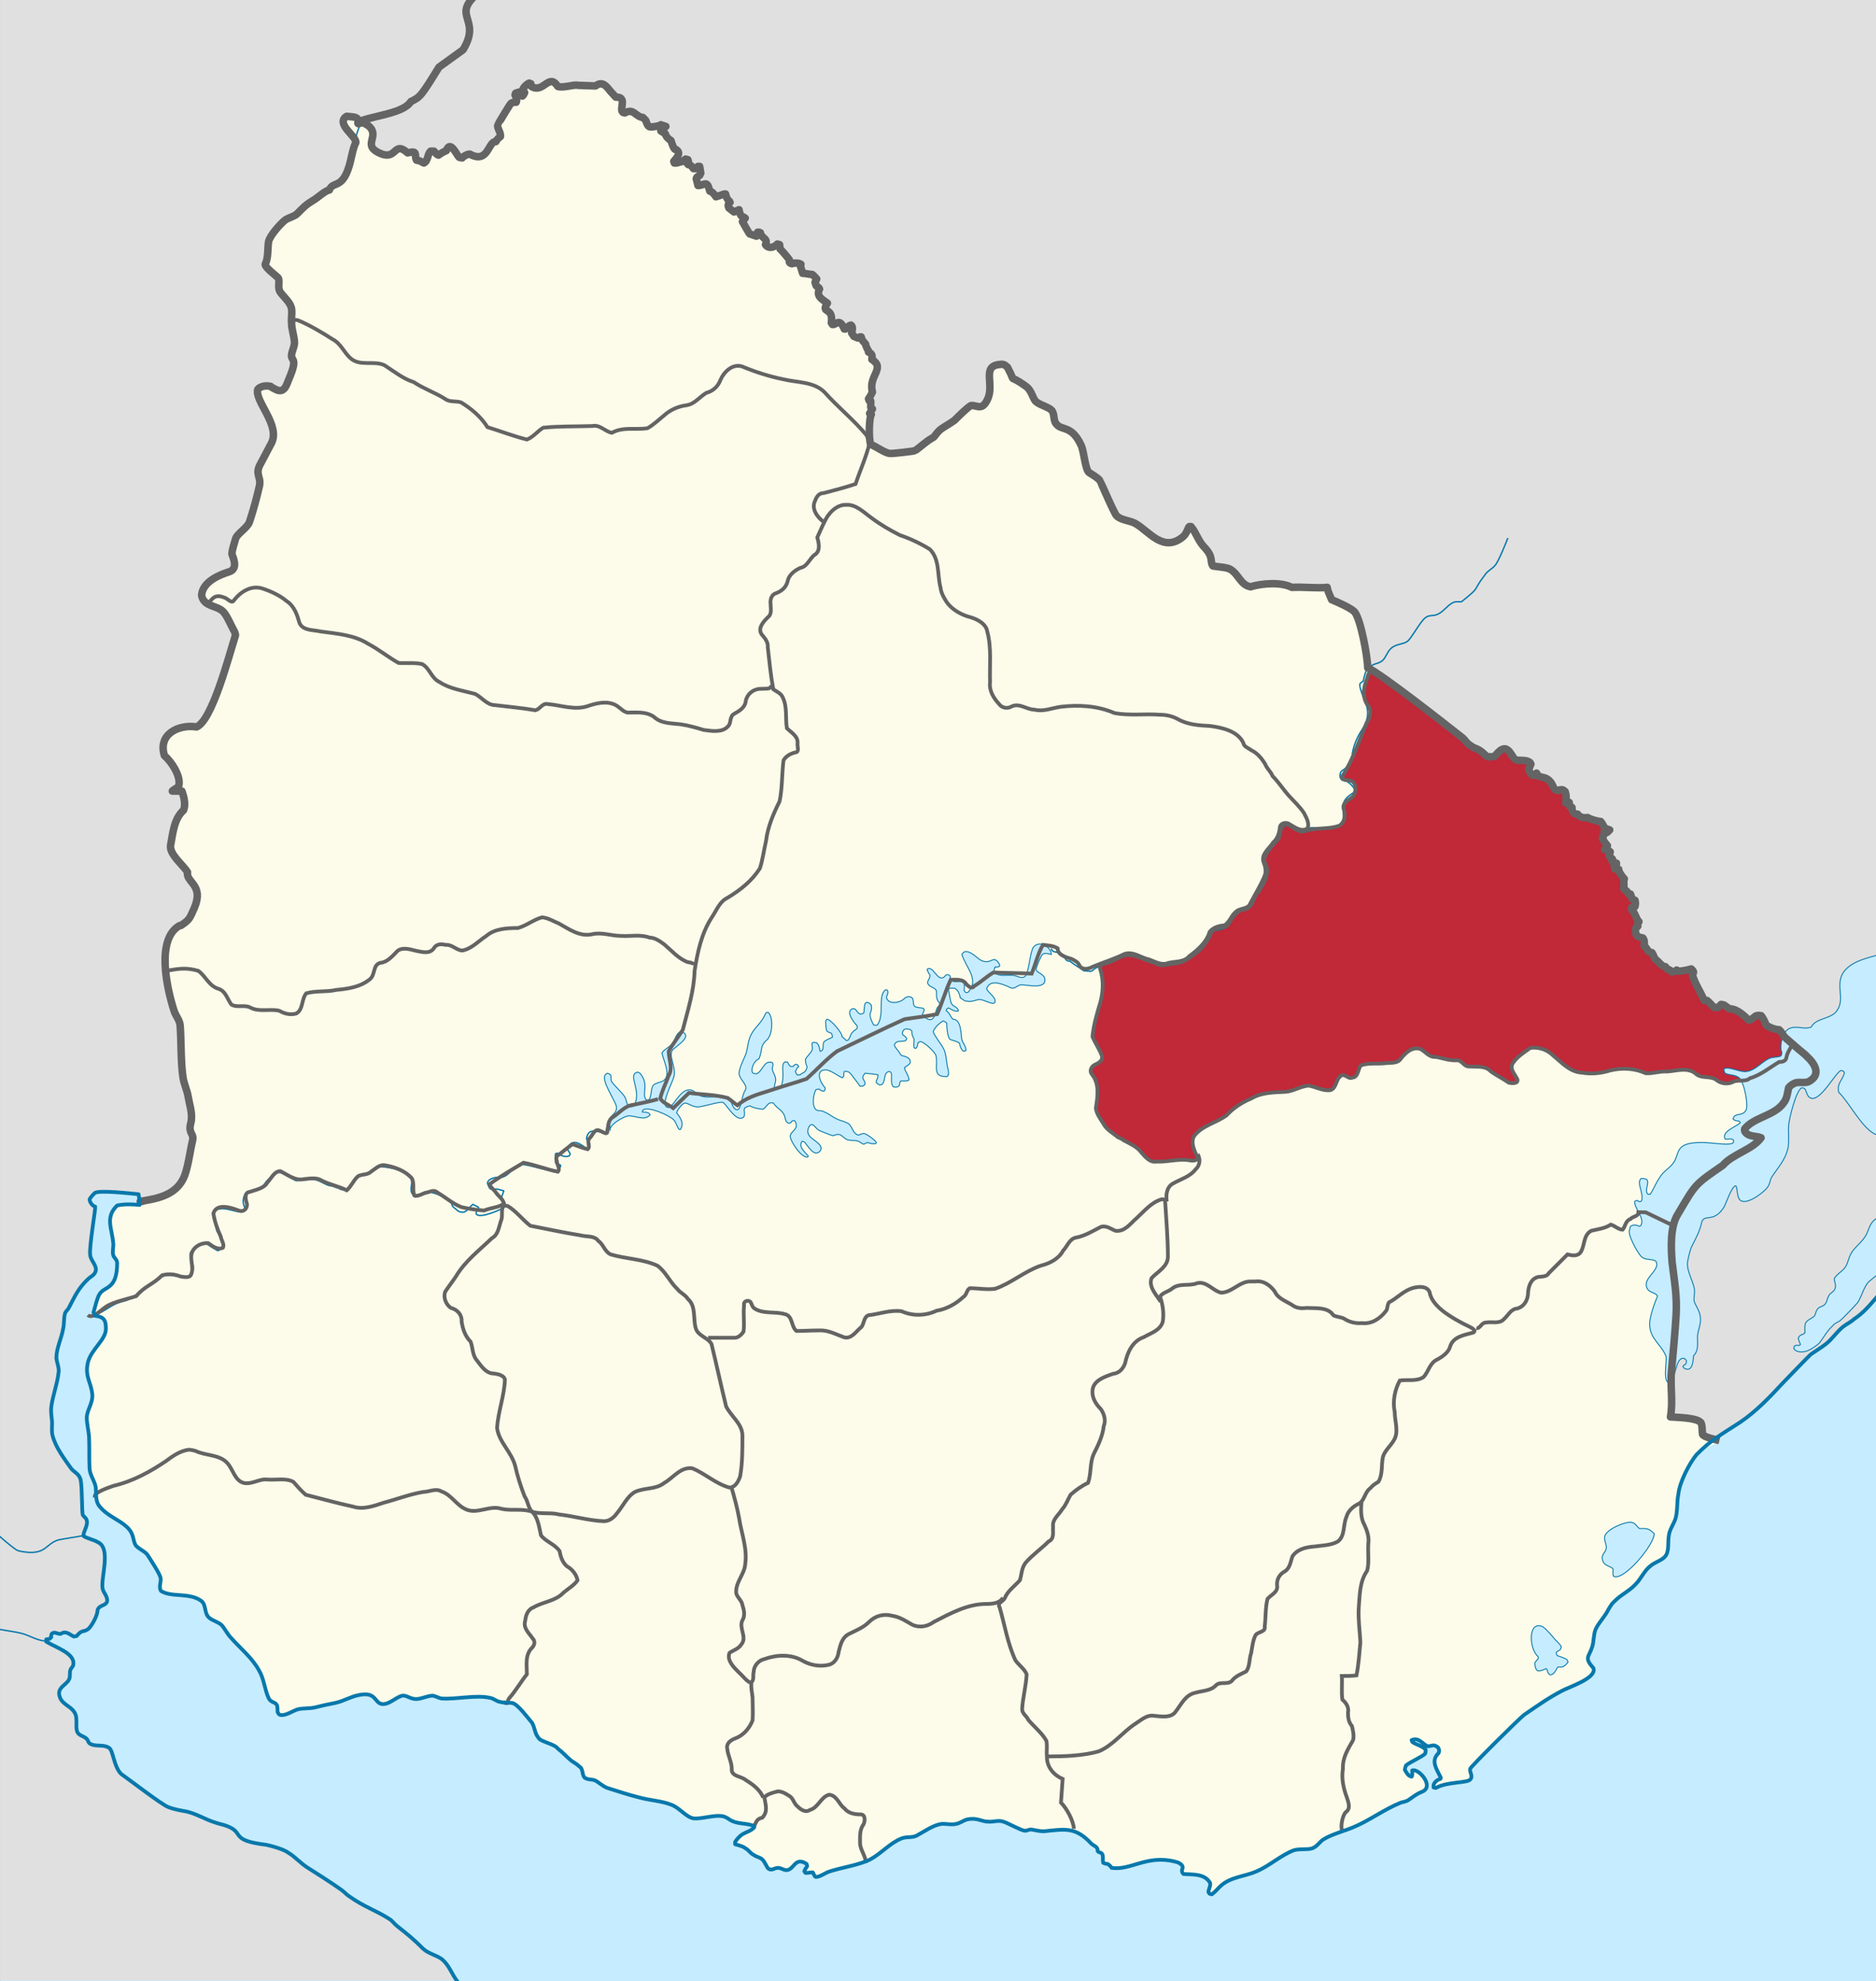 <svg version="1.0" xmlns="http://www.w3.org/2000/svg" width="1000" height="1056" xml:space="preserve"><rect width="100%" height="100%" fill="#333333" stroke="none"/><switch><g><path fill="#C6ECFF" d="M.05 0h3000.001v3168H.05z"/><path fill="#E0E0E0" d="M.05 0v1055.699h243.6c-2.4-3.6-3.9-7.5-7.2-10.5-3-2.699-7.2-3-10.2-6-6-5.399-8.1-7.5-14.399-12.3-1.2-.899-2.101-2.7-3.601-3.6-7.8-4.5-13.2-6-21.3-12-1.5-.601-3.3-2.7-5.1-3.9-5.7-4.2-11.7-7.5-17.4-11.399-3.6-2.4-6.6-5.7-10.2-8.101-2.399-1.5-9-3.6-12-4.2-19.5-2.1-11.1-6-20.399-9.899-2.4-.9-4.5-1.2-6.9-1.8-5.1-1.801-9.6-4.5-15-6-3-.601-6.6-1.2-9.6-2.101-3-.899-21.601-15-25.2-18-3.9-3.899-4.5-12.3-6.3-13.8-3-2.1-6.9-.3-9.9-1.8-1.8-.9-1.2-2.4-2.1-3.3-1.2-.9-3-.9-4.2-1.801-3-2.399.3-8.699-2.7-12.6-2.1-3-6.6-3.9-7.8-7.5-1.5-5.1 4.2-6.6 5.399-9.6.601-1.801 0-3.301.601-4.801.3-1.199 1.2-1.8 1.5-3 .899-6-9.9-9-14.4-12.3l-.3-.899c.6-.301 1.5-.301 2.1-.601l.9-.6c0-.9 0-1.8.6-2.4l.9-.3c1.2 0 2.1.9 3.3.9 3-1.801 4.8 0 7.2 1.199h1.2c3-3.6 3.3-1.8 6-3.6 2.1-1.5 5.399-8.1 5.1-10.5 1.5-3 4.5-2.1 5.101-4.5.899-2.7-1.801-4.5-2.101-6.9-.899-6.3 4.8-21.899-3-24.899-1.5-1.2-6-2.101-7.2-3-.3-2.7 3-6 1.5-9.3-.6-.9-1.5-1.2-2.1-2.101-.3-.899 0-15-1.2-18.899-.899-3.301-3.3-3.601-5.1-6-3.601-5.101-8.4-11.4-9.9-17.4-.6-2.4.3-5.7 0-8.1-.3-2.4-.6-5.101-.3-7.5.9-6 3.3-12 3.9-18 0-2.4-1.2-5.101-1.2-7.5 0-5.7 2.399-10.5 3.6-15.601.3-2.7 0-5.399.601-7.8.3-1.5 1.8-2.4 2.399-3.6 3.3-6 5.101-10.2 10.2-15 1.5-1.5 3.6-2.4 3.9-4.5.899-3.301-2.7-6-3-8.7-.301-3.601 3.3-24.9 2.699-25.5-1.5-.601-2.699-2.7-2.699-4.2.6-.9 1.8-2.1 2.399-3.3 2.4-1.5 19.8.3 23.7.6l.3 3.9c9.9-1.5 19.8-3.601 23.7-13.8 2.1-6 2.7-12.301 4.2-18.9.6-2.4-.601-3-1.2-5.1-.6-2.101.6-4.2.6-6.301.301-3.899-1.199-8.399-1.8-12-.6-3.3-2.1-6.6-2.7-9.899-1.199-7.8-.899-18.9-1.5-27.601-.3-3.3-2.399-5.1-3.3-8.399-3.6-10.8-9.899-37.8 3-45h.601c5.1-3.3 4.8-4.2 7.199-9.3 5.4-12.601-4.5-13.5-3.6-19.2-2.4-3.9-9.9-9.601-9-14.4 1.2-6.3 1.8-14.1 6.9-18.6 1.199-3.3.3-7.2-.9-10.2h-5.1c0-.3 2.699-1.8 3.3-2.399 1.8-5.4-3.9-13.5-7.5-16.801-3.601-11.1 7.5-16.5 17.1-15 8.4-3.3 17.4-38.399 20.7-48.6.3-.6-.6-2.7-.9-3-1.5-2.7-3-6.6-5.1-9.3-3.3-4.5-10.8-2.7-12-9.3.6-7.2 9.3-10.801 15-12.9 4.8-1.5 1.5-7.8 1.2-9 0-2.4 1.2-5.4 1.8-7.8.6-3 6.3-6 7.5-9.3 2.1-6.301 3.9-12.9 5.4-19.5.899-4.801-2.7-6 .6-11.7l5.7-11.101c5.1-9.3-9.3-22.5-7.2-28.8 1.5-1.5 4.8-1.8 6.9-1.2.3.601 1.5.9 2.399 1.5 5.101 2.7 6-2.699 7.5-6 4.8-11.399.601-9 1.2-12.6.3-2.1 1.8-4.8 1.5-6.9-.3-3.3-1.5-6.6-1.5-9.6-.3-2.4.3-5.1 0-7.5-.3-3.3-3.9-6.3-5.7-8.7-2.399-2.7 0-6.899-1.8-8.399-1.2-1.2-6.6-5.101-6.6-6.9 1.8-3.6 1.199-8.1 1.8-12 .6-3.3 6.6-9.9 9-11.7 1.8-1.2 4.8-1.8 6.3-3.3 3.9-3.9 4.2-4.5 9.6-7.8 1.801-1.2 5.4-4.5 7.5-4.8 2.101-5.4 7.5.6 11.4-15.9.6-2.7 1.5-7.2 2.7-9.3.6-3.3-9.9-9.3-5.7-13.5l.9-.601 3 .301c6.3.6 0 5.399 5.1 2.699 0 0 4.2 1.5 5.4 4.5 2.1 4.801-4.801 8.7 5.1 12.601 8.1 3 6.6-7.2 14.1-.601 6-1.5 3 1.2 4.5 3.9h1.5l2.4 1.2c2.4-1.2 1.8-4.5 3.6-6h1.801c.899.6 1.199 1.8 2.399 2.1 1.2-.899 2.7-1.8 4.2-2.399 2.1-6 5.4 2.399 6.9 3.6l1.5.3c.6-.899 3.899-2.7 4.5-1.8 9.6 4.8 9.3-7.2 13.5-6.9.6-1.199 1.5-2.1 2.399-2.699.3-2.101-1.5-3.9-1.5-6 0-.301 6.3-10.801 6.9-11.4.6-.9 2.1-.9 3-.9.6-1.199 0-3-.601-3.899l.601-.9 1.5-.6 1.8 2.1.6-.6.601-1.2-.9-1.8c.601-1.5 2.101-2.7 3.3-3.3l.9.3v1.5c6.9 3.899 9.6-7.8 14.4 0 3.3.899 8.4-1.2 10.8-.3H317.449c3.9-2.7 5.7 0 8.101 2.699l2.7 3.301c7.199-.301.3 8.1 4.8 8.1 4.8-2.4 5.7 2.4 9.6 2.7l1.8 1.5c.301 1.2.301 3.6 2.101 3.6 0 0 4.8-.3 5.7-1.2l2.699.9-2.699 2.4s1.5.899 2.399 1.5c.3 1.5 1.8 3 3 3.6l.601 1.5s1.199 3.9 2.1 3.3c3 1.8.6 4.5-1.2 6.3l.3.601 1.2.3 3.3-.9 1.5-1.199 1.2.3.3.899-.6 1.2.6.601c1.2 0 2.101 1.199 2.7 2.1h1.2l1.2-1.2h.899l.601 3.601-.601 1.199c-.6.301-1.8.9-1.8 1.801l.9 3.6c3.6 0 4.8-3.6 6.3 3 1.5.3 2.4 1.8 3.3 3l4.5-1.8.6.3c.301 1.5.9 3 2.101 3.9l.3.6c-1.2.9-1.2 1.5-.6 3l2.699 2.1 2.7-1.199c.3 1.5.601 3.3 2.4 3.899l.6.601-1.2 1.8s3.301 6 3.9 6.6l3.6 1.2c.601-.6.601-1.5.601-2.1h.899l.601.3c.6 3.3 4.5 2.7 2.7 6.3 1.5 2.4 4.8 1.5 6.3-.3l1.2.3.3 2.4c.6.3 5.1 5.699 5.1 6-.6 1.199 1.2 1.8 1.2 1.8l.6-.601c1.2 0 3 0 4.2.9l-.3.9 1.2 3.899c1.8 0 3.3.601 5.1.601.9.6 1.5 1.5 2.4 2.399l-.9 2.101.3 1.5 1.801 1.199.3.601c-2.101 3.6 1.8 5.7 4.5 7.5-4.2 6 3 1.5 1.8 10.5l.6.6c2.101.601 3.601-3.6 6.301 2.7h.6l2.1-1.8.9-.3c1.2.899.9 3 .3 4.199l1.2 1.801 2.1 1.199 1.2-.899h.601l.6 1.8 1.8 2.1c0 .9 1.5 3.601 1.5 3.601v.6c2.101.601 2.101 2.101 1.8 3.9 7.5 4.8-2.1 8.7.301 17.399-.601 1.2-1.2 2.4-2.101 3.601l.3.899.9.301v3.3l.9 1.2-1.5 2.1.899.6c-1.2 1.2-1.5 13.5-.3 15.9 3 1.2 6.9 4.2 9.9 4.8.899.3 13.5-1.2 13.8-1.5 3-2.1 5.399-4.5 8.399-6.3.601-.3 1.2-.6 1.5-.9 1.5-1.5 2.4-3.3 4.2-4.5 2.101-1.8 4.5-2.699 6.9-4.5 1.8-1.8 6.899-6.899 8.7-7.8 2.1-.3 3.899 1.2 6 .3 1.5-.6 2.1-2.1 2.699-3.3 4.2-8.1-3.3-18 6.601-18.899 1.8-.301 2.7 0 4.2 1.5 5.399 10.199-.9 2.399 9.899 10.5 3.3 2.1 3.601 6.899 5.7 8.1 1.8 1.5 6.6 2.7 7.8 4.5 1.8 2.1.9 5.1 2.7 7.2 2.7 3.6 8.1.3 13.2 11.399 1.5 3.301 2.1 12.601 4.2 14.4 1.8 1.2 4.5 2.7 5.699 4.2.301.3 7.801 18 9 18.899 2.4 2.4 7.2 2.4 10.2 4.2 7.2 4.2 14.7 15.601 25.2 6.9 2.1-1.8 2.7-5.101 3.3-5.4h.9c3 3.601 3.899 7.8 7.2 11.101 5.1 5.399 2.699 7.5 4.8 9.899 2.7.601 6.6.601 9 1.8 4.5 2.7 5.399 8.4 10.8 9.301 5.7-1.801 16.2-2.7 21.6.3h.9c5.7-.3 13.5.899 18.3 0 .3 2.1 1.5 4.5 2.4 6.6 3 1.2 10.5 4.5 12.3 6.601 3.3 4.199 6.9 24.3 6.9 29.699 6.899 3 41.699 30.301 50.399 37.2 1.5 1.2 2.4 3 3.9 3.9 3.899 3 3.899.899 9 6 1.2.6 3.3.3 4.5 0 7.5-9.9 8.7 2.1 11.7 2.1 1.8.3 5.699-.3 7.199 1.5l.301.601-1.2 3c.3.899 1.2 2.399 2.1 3h.9l1.2-1.2 1.199 1.5c1.801 1.2 3.9.3 6.301 3.3 1.199 1.2 1.5 4.2 3.899 4.5.601-.3 2.101-.6 2.7-.3l1.2.899c.6 1.5.6 3.601.3 5.4v.6l1.8-.3.601 2.1.899.601c0 2.1.601 3.6 3 3.3 1.2 2.1 3.3 2.4 5.4 1.8 1.2 1.2 5.399 2.4 6.6 2.4.9.6 2.101 2.7 2.4 3.6l2.399.9-.899 1.2-.601.3-.6-.9-.6.3c.3.9-.301 2.4-.9 3.301 0 .899 2.1 3.6 2.7 4.199 0 .601-1.2 1.5-1.5 2.101h1.5l1.5 1.2-.601 2.1 1.801 1.8v.9c0 .3 0 .6.3.899l1.8.301v.6l-.9.6-.3.601.3 1.2.9.3h1.2c0 1.5 2.1 4.2 3 5.1-.601.9 0 3.601-.3 4.8l.3.9c.899.3 1.8 1.2 2.1 2.1l1.2.301.6 2.699 1.801.601c.3.899.3 2.399 0 3.3l-.9.6h-.9v1.2c2.101 1.8 2.101 4.5 3.9 6.3l-.9 1.5v.9l-.899 1.2c-.3 3.6.6 4.5 3.899 4.8 1.2 1.5.9 3 .601 4.5.899.6 1.8 1.8 2.1 2.7.601.6 1.2.6 2.101.899.6.9 1.199 2.101 1.5 3.301 2.1 1.199 3.6 4.199 5.699 4.199l1.5 1.5c.601 0 1.5.601 1.801 1.2.899.3 2.1-.3 2.399-.899l.9.6c2.1 0 5.1-.9 7.2-1.2.6.601 1.199 1.2 1.199 2.101l-.3 1.199c1.2 4.801 3.9 8.7 6 13.5h1.5c1.2.601 3.3 3.601 4.2 3.9l1.8-.3 1.5-1.5h1.5l3.3 2.399c3.301-.3 7.5 3.601 9.9 6l1.2-.3c2.1-1.2 1.8-2.7 5.399-2.1.9.899 2.4 3.899 2.7 5.1 1.8 1.2 4.8 2.101 6.9 2.101 1.5 1.5 2.1 3.3 3.6 4.5l6.9 6.3c3.899 3.3 2.399 1.8 4.5 3.899 4.2 3.9 7.5 9.301.899 13.2-1.5.9-4.8.3-6.6.601-1.5 0-3.3 1.5-4.2 2.699-.6 2.7-.899 6-2.7 8.101-4.8 6.6-15.6 7.5-20.699 13.8-.301.6 0 1.5.3 2.1 2.1 2.4 5.7 1.5 8.399 2.7-4.5 6.3-15.3 8.7-20.399 14.7-15.3 10.2-14.4 9.9-24 26.1-4.2 6.601-3.9 18.301-3 25.801 1.2 9.899 2.399 18 2.1 27.899-.6 9.9-1.5 19.5-2.399 29.101-.9 8.399.899 16.8-.601 25.199 3.3.301 13.8.301 16.2 3 .9 1.5.6 4.5.9 6.301.6 1.199 4.199 2.1 6.899 2.699 4.2-3.3 8.7-6 13.5-9.3 8.7-5.7 15.9-13.2 22.8-20.7 1.801-1.8 14.4-14.699 15.301-15.6 2.399-1.8 5.1-3.3 7.5-5.1 3.3-2.4 5.699-6.301 9-9 2.1-1.801 4.5-2.7 6.6-4.2 3.9-3 7.5-7.2 10.8-10.8V0H.05zm907.501 773.4c-.601.601-1.5 1.2-2.4 2.7.9-1.2 1.499-2.1 2.4-2.7z"/><path fill="#FEFEE9" d="M192.95 65.3s4.2 1.2 5.4 4.2c2.1 4.8-4.801 8.7 5.1 12.6 8.1 3 6.6-7.2 13.8-.6 6-1.5 3.3 1.2 4.8 3.899l1.5.301 2.4 1.199c2.4-1.199 1.8-4.8 3.6-6.3h1.801c.6.601 1.199 1.8 2.399 2.101 1.2-.9 2.7-1.801 4.2-2.4 2.1-6 5.4 2.4 6.9 3.6l1.5.301c.6-.9 3.899-2.7 4.5-1.801 9.6 4.801 9.3-7.199 13.5-6.899.6-1.2 1.5-2.101 2.399-2.7.3-2.1-1.5-3.9-1.5-6 0-.3 6.3-10.8 6.9-11.4.6-.899 2.1-.899 3-.899.6-1.2 0-2.7-.601-3.9l.301-.899 1.8-.601 1.8 2.101.6-.601.601-1.2-.9-1.8c.601-1.5 2.101-2.7 3.3-3.3l.9.3.3 1.5c6.601 3.9 9.3-7.5 14.101 0 3.3.9 8.4-1.2 10.8-.6l8.7.3h.6c3.601-2.7 5.7 0 7.801 2.7l3 3.3c7.199-.3.3 8.1 4.8 8.4 4.8-2.7 5.7 2.1 9.6 2.399l1.5 1.5c.601 1.2.9 3.601 2.7 3.601 0 0 4.5-.301 5.4-1.2l2.699.899-2.699 2.4s1.5.9 2.399 1.5c.3 1.5 1.8 3 3 3.6l.601 1.801s1.199 3.6 2.1 3c3 1.8.3 4.5-1.2 6.3l.3.899h1.2l3.3-.899 1.5-1.2 1.2.3.3.9-.6 1.2.6.6c1.2 0 2.101 1.2 2.7 2.1h1.2l1.2-1.199h.899l.601 3.6-.601 1.2c-.6.3-1.8.899-1.8 1.8l.9 3.6c3.6 0 4.8-3.3 6.3 3 1.5.301 2.4 1.801 3.3 3l4.5-1.5h.6c.301 1.5.9 3 2.101 3.9l.3.6c-1.2.9-1.2 1.801-.6 3L391.25 113l2.7-1.2c.3 1.5.601 3.6 2.4 3.9l.899.6-1.5 1.8s3.301 6 3.9 6.601l3.6 1.199c.601-.6.601-1.5.601-2.1h.899l.601.3c.6 3.3 4.2 2.7 2.7 6.3 1.5 2.4 4.8 1.5 6.3-.3l1.2.3.3 2.4c.6.3 5.1 5.7 5.1 6-.899 1.5 1.2 1.8 1.2 1.8l.6-.3c1.2 0 3-.3 4.2.6l-.3.9 1.2 3.9c1.8 0 3.3.6 5.1.6.9.6 1.5 1.5 2.4 2.4l-.9 1.8.601 1.8 1.5 1.2.3.6c-2.101 3.9 1.8 5.7 4.2 7.5-3.9 6 3.3 1.5 2.1 10.5l.6.9c2.101.3 3.601-3.9 6.301 2.399h.6l2.1-1.8.9-.3c1.2.9.6 3 .3 4.2l1.2 1.8 2.1.9 1.2-.601h.601l.6 1.8 1.8 2.101c0 1.2 1.5 3.6 1.5 3.6v.601c2.101.899 2.101 2.1 1.8 3.899 7.5 4.8-2.1 8.7.301 17.4-.601 1.2-1.2 2.399-2.101 3.6l.3.9.9.3v3.3l.9.9-1.5 2.399.897.602c-1.2 1.2-1.5 13.5-.3 15.899 3 1.2 6.9 4.2 9.9 4.801.899.3 13.5-1.2 13.8-1.5 3-2.101 5.399-4.5 8.399-6.301.601-.3.9-.6 1.5-.899 1.2-1.5 2.4-3.3 4.2-4.5 2.101-1.5 4.5-2.7 6.9-4.5 1.8-1.8 6.899-6.9 8.7-7.8 2.1-.301 3.899 1.199 6 .3 1.199-.601 2.1-2.101 2.699-3.3 4.2-8.101-3.3-18 6.601-18.9 1.8-.3 2.7 0 4.2 1.5 5.399 10.2-.9 2.4 9.899 10.2 3.3 2.399 3.601 7.2 5.7 8.399 1.8 1.5 6.6 2.7 8.1 4.5 1.5 2.101.601 5.4 2.4 7.2 2.7 3.601 8.1.3 13.2 11.4 1.5 3.3 2.1 12.899 4.2 14.399 1.8 1.2 4.5 2.7 5.699 4.2.301.3 7.801 18 9 18.9 2.4 2.399 7.2 2.399 10.2 4.2 7.2 4.199 14.7 15.6 25.2 6.899 2.1-1.8 2.7-5.1 3.3-5.399h.9c3 3.6 3.899 7.8 7.2 11.1 5.1 5.4 2.699 7.5 4.5 9.9 3 .6 7.199.6 9.3 1.8 4.5 2.7 5.399 8.399 10.8 9.3 5.7-1.8 16.2-2.7 21.9.3h.6c5.7-.3 13.2.601 18.3 0 .3 2.101 1.5 4.5 2.4 6.601 3 1.199 10.5 4.5 12.3 6.6 3.3 4.2 6.9 24.3 6.9 29.7 6.899 3 41.699 30.3 50.399 37.2 1.5 1.199 2.4 3 3.9 3.899 3.899 3 3.899.9 9 6 1.2.601 3.3.3 4.5 0 7.5-9.899 8.7 2.101 11.7 2.101 1.8.3 5.699-.301 7.199 1.5l.301.6-1.2 3c.3.9 1.2 2.4 2.1 3h.9l1.2-1.2.899 1.5c2.101 1.2 4.2.3 6.601 3.3 1.199 1.2 1.5 4.5 3.899 4.5.601-.3 2.101-.6 2.7-.3l1.2.9c.6 1.8.6 3.6.3 5.399V428l1.8-.301.3 2.101 1.2.6c0 2.101.601 3.601 3 3.601 1.2 1.8 3.3 2.1 5.4 1.8 1.2.899 5.399 2.1 6.899 2.1.601.601 1.801 2.7 2.101 3.601l2.7.899-1.2 1.2-.601.3-.6-.899-.6.3c.3.899-.301 2.399-.9 3.3 0 .9 2.1 3.6 2.7 4.2 0 .6-1.2 1.8-1.5 2.1l1.8.3 1.2.9-.601 2.1 1.801 1.801-.301.899c.301.3.301.601.9.9l1.5.3v.6l-.9.601-.3.6.3 1.2.9.3h1.2c0 1.5 2.1 4.2 3 5.101-.601.899 0 3.6-.3 5.1l.3.6c.899.301 1.8 1.2 2.1 2.101l1.2.3.9 2.7 1.5.6c.3.9.3 2.4 0 3.3l-.601.601h-1.2v1.2c2.101 1.8 2.101 4.5 3.9 6.3l-.9 1.5.301.899-1.2 1.2c-.3 3.601.6 4.5 3.899 5.101.9 1.199.9 2.699.601 4.199.899.601 1.8 1.801 2.1 2.7.601.601 1.2.601 2.101.9.6.899 1.199 2.1 1.5 3.3 2.1 1.2 3.6 4.2 5.699 4.2l1.2 1.5c.9 0 1.8.6 2.101 1.2.899.3 2.1-.301 2.699-.9l.9.6c1.8 0 4.8-.6 6.9-1.199.6.6 1.199 1.199 1.199 1.8l-.6 1.5c1.5 4.8 4.2 8.7 6.3 13.5h1.5c1.2.899 3.601 3.899 4.2 3.899l1.8-.3 1.5-1.5 1.5.3 3 2.101c3.601-.3 7.8 3.6 10.2 6l1.2-.3c2.1-1.2 2.1-2.7 5.399-2.101.9.9 2.4 3.9 2.7 5.101 1.8 1.199 4.8 2.399 6.9 2.399 1.5 1.2 2.1 3.3 3.6 4.5l6.9 6c3.899 3.3 2.399 1.8 4.5 3.9 4.2 3.899 7.5 9.6.899 13.2-1.5.899-4.8.3-6.6.6-1.5.3-3.3 1.5-4.2 2.7-.6 2.7-.899 6-2.7 8.1-4.8 6.9-15.6 7.5-20.699 13.8-.301.601 0 1.5.3 1.801 2.1 2.699 5.7 1.8 8.399 3-4.5 6.3-15.3 8.699-20.399 14.699-15.3 10.5-14.4 9.9-24 26.101-4.2 6.6-3.601 18.3-3 25.8 1.2 9.9 2.7 18 2.1 27.9-.6 9.899-1.5 19.5-2.399 29.1-.9 8.4.899 16.8-.601 25.2 3.3.3 13.8.3 16.2 3 .9 1.5.6 4.5.9 6.3.6 1.5 7.8 3 9 3.3-8.4 6-4.5 0-11.4 7.8-4.5 4.801-9.3 14.4-10.2 20.7-.6 4.5-.3 8.7-1.5 13.2-.899 3-3 6-3.3 9-.6 3.3.3 8.4-1.8 11.1-1.5 1.801-6 3.301-7.8 4.801-3.601 2.699-5.4 6.899-8.101 10.199-3 3-7.2 5.101-10.2 8.101-1.199.899-2.399 1.8-3 3-.6 1.2-1.5 2.1-2.1 3-1.8 3.3-4.5 6.3-6 9.6-1.2 3-.9 6.601-1.8 9.601-2.101 5.699-4.8 5.699.6 11.1 2.101 5.4-13.5 10.5-17.1 12.3-6.9 3.9-13.5 8.4-19.8 12.9-2.4 1.5-28.5 27.6-28.801 28.8-.3 1.8 1.5 3.6.301 5.4-1.5 2.1-12.601.899-18.601 4.5l-1.2-.301v-.907c.301-1.5 2.101-3 3.601-3.3l.3-.9c-2.1-4.5-6-8.7-1.2-12.9l.3-1.199c0-.601-.3-1.5-.6-2.101-2.7-1.8-3-.6-5.4-.3-3-.9-4.8-5.1-8.699-3.3v.899c2.1 1.2 5.699 2.101 7.5 4.2 0 .601 0 1.2-.301 1.8-1.5 1.5-8.399 4.5-10.199 6.601-.301.6-.601 1.8-.601 2.399 1.2 1.5 1.5 3 3.601 3.601.3-1.2 0-2.4 0-3.601 3.6-1.199 12.6 8.7 5.399 11.7-3 1.2-4.2 2.4-6.899 4.2-1.2.6-3 .9-4.2 1.5-9 3.3-16.8 9.6-25.5 13.2-5.101 2.1-11.101 3.6-15.9 6.3-1.8.9-3 3.3-5.1 4.5-2.4 1.2-7.5 0-10.8 1.5-6.9 2.7-12.9 8.1-19.5 11.1-6 2.4-13.801 3-18.9 7.2-1.8 1.5-3.3 3.601-5.1 5.101l-1.2-.301-.601-.899c0-1.8 1.2-3.3.9-4.8-3-5.101-9.3-4.801-14.1-4.801-.9-.6-1.2-2.1-.601-3 .601-2.1-2.399-3.3-4.2-3.899-15-3.9-23.699 5.1-33.6 3.3-.6-.6-1.2-1.5-2.1-2.1-.9 0-1.801 0-2.4-.601-.6-2.1.9-4.8-2.4-5.399l-.899-.9c.6-2.1-1.8-2.4-3-3.6-8.4-9.301-13.8-7.801-25.5-6.9-2.4.3-4.2-.6-6.3-.6-1.5-.301-2.4.6-3.601.3-1.8 0-9-3.601-11.399-4.5-2.7-.9-5.101 0-7.5 0-4.801-.3-6.601-2.7-12.301-1.5-1.8.6-3.899 2.1-5.699 2.7-2.4.6-5.7-.601-8.101 0-4.2.6-9.3 3.899-13.2 6-2.399 1.5-5.399.6-7.8 1.8-6 2.399-11.1 7.8-16.8 11.1-5.7 3-14.4 3.9-21 6-2.4.9-5.4 3.601-7.8 3.3-.9-.6-.9-1.8-1.5-2.699-1.2 0-2.7.3-3.9.3l-.6-.601c.3-1.199.899-2.1 1.2-3v-1.2c-6.601-4.2-6.9 3.3-10.801 3.3-1.8 0-3-1.2-4.8-.9-1.5 0-2.7 1.2-4.5.601-1.5-.601-2.399-4.5-4.2-5.7-.899-.601-2.699-1.2-3.899-1.8-1.5-.9-2.7-2.7-4.5-3.9-1.8-.9-3.601-1.2-5.4-2.1v-.9c3.601-6 6.9-4.8 10.2-7.8v-.9c-4.5-2.1-9.6-.3-14.1-3.899l-.601-.601c-3.899-2.7-12.899 1.2-18 .601-3.899-.601-6.899-5.7-11.399-7.5-5.4-1.801-11.7-2.4-17.101-3.601-6-1.5-11.399-3.6-17.1-5.399-2.7-.601-4.2-2.7-6.6-3.601-1.5-.899-3.9-.6-5.7-1.8-1.5-.9-.9-3.9-2.4-5.7l-1.2-1.2c-1.5-1.199-3.3-1.8-4.5-2.699-1.8-1.801-3.6-3.9-5.7-5.7-.3-.3-.899-.9-1.5-1.2-1.8-.9-3.899-1.8-5.7-2.7-1.5-.6-3-1.2-3.899-2.399-1.5-1.801-1.8-5.4-3.3-7.5-1.801-2.7-7.5-10.2-10.2-10.5-2.101-.601-4.5 0-6.9-.601-1.8-.6-3.3-2.1-4.8-2.399-7.5-1.5-18.3 1.199-26.1.3-1.5 0-3-1.2-4.5-1.2-3 0-6.301 1.5-9.301 1.5-3 .3-4.8-1.8-6.6-1.5-3.6.3-6.9 4.2-10.8 4.2-4.8 0-3.3-6.601-12.9-4.5-4.5.899-8.399 3-12.6 3.899l-10.8 2.7c-3 .601-5.7.3-8.7.9-3 .6-6.9 3.6-9.9 3-.6-.3-.899-.9-1.2-1.5 0-1.2 0-2.4-.3-3.601-1.5-2.1-3.3-1.199-4.5-3.899-2.1-4.5-2.7-10.5-5.1-14.7-3.9-6.6-9.9-11.7-14.7-17.1-2.1-2.4-3-5.101-5.4-7.2-1.8-1.5-4.5-2.101-6.3-3.601-3-2.399-1.2-6.899-4.2-9-6.3-4.8-15.6-2.1-21.6-5.699-1.5-1.801 0-4.801-.6-7.2-.601-2.4-5.101-9.3-6.601-11.7s-4.5-3.3-6.3-5.4c-2.1-3-.9-6-4.8-9.6-4.2-4.2-10.2-5.7-14.7-10.8-2.4-3-1.5-6.9-2.1-10.2-.601-3.6-2.7-6.6-3-10.2-.601-5.7 0-11.399-.301-17.1-.3-3.3-1.5-6.9-1.199-10.2 0-3.9 3-7.2 2.699-11.7 0-6.6-3.899-9.6-2.1-17.7 1.5-6.899 9.6-11.699 9.6-17.699 0-4.801-.899-6.601-6-7.2 0-.601-.6-1.2-.899-1.8.6-2.101 2.1-8.101 3.3-9.601 3-4.2 9.3-2.1 9.3-16.5 0-1.8-1.5-3-1.8-4.5-.6-1.8 0-4.2 0-6.3-.6-7.5-4.5-13.5 1.8-20.1 4.5-.601 8.4-.301 12.3 0l-.3-2.101c9.9-1.5 19.8-3.6 23.7-13.8 2.1-6 2.7-12.3 4.2-18.6.6-2.7-.601-3-1.2-5.4-.6-2.1.6-4.2.6-6.3.301-3.9-1.199-8.101-1.8-12-.6-3.3-2.1-6.3-2.7-9.9-1.199-7.8-.899-18.899-1.5-27.6-.3-3.3-2.399-5.101-3.3-8.101-3.6-11.1-9.899-38.1 3-45.3h.601c5.1-3.3 4.8-4.2 7.199-9.3 5.4-12.6-4.5-13.5-3.6-19.2-2.4-3.899-9.9-9.6-9-14.399 1.2-6.301 1.8-14.101 6.9-18.601 1.199-3 .3-6.899-.9-10.199h-5.1c0-.301 2.699-1.801 3.3-2.4 1.8-5.1-3.9-13.5-7.5-16.5-3.601-11.4 7.5-16.8 17.1-15.3 8.4-3.3 17.4-38.4 20.7-48.601.3-.6-.6-2.699-.9-3-1.5-2.699-3-6.6-5.1-9.3-3.3-4.2-10.8-2.7-12-9.3.6-7.2 9.3-10.8 15-12.6 4.8-1.801 1.5-8.101 1.2-9.301 0-2.399 1.2-5.399 1.8-7.8.6-3 6.3-6 7.5-9.3 2.1-6.3 3.9-12.9 5.4-19.5.899-4.8-2.7-6 .6-11.7l5.7-10.8c5.1-9.6-9.3-22.8-7.2-28.8 1.5-1.8 4.8-2.101 6.9-1.5.3.6 1.5.899 2.399 1.5 5.101 2.7 6-2.7 7.5-6 4.8-11.4.601-8.7 1.2-12.601.3-2.1 1.8-4.8 1.5-6.899-.3-3.3-1.5-6.601-1.5-9.601-.3-2.399.3-5.1 0-7.5-.3-3.3-3.9-6.3-5.7-8.699-2.399-2.7 0-6.9-1.8-8.4-1.2-1.2-6.6-5.1-6.6-6.9 1.8-3.6 1.199-8.1 1.8-12 .6-3.3 6.6-9.899 9-11.699 1.8-1.2 4.8-1.801 6.3-3.301 3.9-3.899 4.2-4.5 9.6-7.8 1.801-1.2 5.4-4.5 7.5-4.8 2.101-5.4 7.5.6 11.4-15.9.6-2.699 1.5-7.199 2.7-9.3.6-3.3-9.9-9.3-5.7-13.5l.9-.6 3 .3c6.314.601.014 5.401 5.114 3.001z"/><path fill="#FDFCEA" d="M558.05 936.3c9.3 0 18.9-.3 27.601-2.7 7.8-3.3 12.6-10.199 19.5-14.699 3.3-2.101 6.3-5.101 10.5-4.2 3.899.3 8.699 1.2 11.1-2.4 3-3.899 5.1-8.7 10.2-9.899 3.899-1.2 8.399-.9 11.399-4.2 2.4-2.101 6.601.3 8.7-2.7 1.8-2.1 4.8-3.3 7.2-4.5 2.1-2.7 1.5-6.6 2.7-9.9.6-3.3.899-6.899 2.399-9.6 1.5-1.8 5.4-1.5 4.801-4.5.6-4.8.3-10.2 1.5-14.7 2.1-2.399 5.699-3.6 5.1-7.2-.3-3 1.2-6 4.2-7.5 2.7-1.8 3-5.1 3.899-7.8 2.4-3.899 7.2-5.1 11.7-5.399 4.2-.601 9-.601 12.601-2.7 3.899-3 2.699-8.7 4.5-12.9.899-3.6 3.899-6 7.199-7.5.341-.26.631-.55.9-.859-.3 3.89-.59 8.67 1.5 12.26 1.5 3.3 2.7 6.6 2.1 10.5-.3 4.8.601 9.6-.6 14.1-4.2 6-3.9 13.5-4.5 20.101-.3 6 .6 12 .9 18-.601 6-.9 12-2.101 17.699-2.7.301-5.1.301-7.8.301.3 4.199-.3 8.399.3 12.6 2.101 1.8 3.601 4.2 3 6.9 0 2.699.3 5.1 2.101 7.199.6 2.4 1.199 5.4.6 7.5-2.7 4.801-5.7 9.301-5.4 15.301-.899 5.1.301 10.5 2.101 15.3.899 2.7 2.1 6-.601 7.8-1.8 1.8-3 8.1-1.8 10.2l.13.359c-3.37 1.171-6.779 2.381-9.729 4.04-1.8.9-3 3.301-5.101 4.5-2.399 1.2-7.5 0-10.8 1.5-6.899 2.7-12.899 8.101-19.5 11.101-6 2.399-13.8 3-18.899 7.2-1.801 1.5-3.301 3.6-5.101 5.1l-1.2-.3-.6-.9c0-1.8 1.2-3.3.9-4.8-3-5.1-9.301-4.8-14.101-4.8-.899-.601-1.2-2.101-.6-3 .6-2.101-2.4-3.3-4.2-3.9-15-3.899-23.7 5.101-33.6 3.3-.601-.6-1.2-1.5-2.101-2.1-.899 0-1.8 0-2.399-.6-.601-2.101.899-4.801-2.4-5.4l-.9-.9c.601-2.1-1.8-2.399-3-3.6-5.56-6.15-9.8-7.58-15.42-7.58l5.521-.52c-.3-4.5-3.9-11-6.9-14 .3-4.5.601-8.4.9-12.601-4.8-2.1-8.4-6.3-8.4-11.7v-.304z"/><path fill="#FDFCEA" d="M414.65 954.901c-2.4.6-6 1.5-7.2 3.3h-.6c-1.8-4.2-5.4-6.9-9.3-9.3-2.4-2.101-6.9-1.801-7.5-5.101.3-4.2-2.1-7.8-2.4-11.7-.6-2.699 1.8-4.5 4.2-5.399 4.2-1.5 7.5-5.101 9.3-9.601.3-3.899 0-8.399 0-12.3-.3-3-.9-4.8-.6-7.5l-.6-.3c2.4-.9 1.2-4.2 1.8-5.7 0-3.3 2.7-6.3 5.7-6.899 6.6-2.4 14.4-2.7 20.4.899 4.2 2.4 9.3 3.3 14.1 2.101 3.3-.9 4.8-4.2 5.1-6.9.9-3.6 1.8-7.8 5.7-9.6 3.6-1.801 7.5-3.301 10.5-6.301 3.3-3.3 7.8-4.5 12.3-3.3 4.2.601 7.5 3 10.8 4.8 3.9 1.801 8.1.9 11.4-1.5 8.7-4.5 18-9.6 27.9-9.6 2.68 0 5.76-.2 7.779-1.88l.82.28c-1.17.939-2.44 1.739-1.4 3.399 2.7 9.3 4.2 19.2 8.4 28.2 1.8 2.7 4.8 4.5 6 7.5-.3 6.3-2.1 12.6-2.4 18.6 0 2.4 2.4 3.601 3.301 5.7 3 3.601 7.199 6.9 9.6 11.101.6 2.699 0 5.699.3 8.399v.3c0 5.4 3.601 9.601 8.4 11.7-.3 4.2-.601 8.101-.9 12.601 3 3 6.601 9.5 6.9 14l-5.521.52c-2.88 0-6.12.38-10.08.68-2.399.301-4.199-.6-6.3-.6-1.5-.3-2.399.6-3.6.3-1.8 0-9-3.6-11.4-4.5-2.7-.899-5.1 0-7.5 0-4.8-.3-6.6-2.7-12.3-1.5-1.8.601-3.9 2.101-5.7 2.7-2.399.6-5.7-.6-8.1 0-4.2.6-9.3 3.9-13.2 6-2.4 1.5-5.4.6-7.8 1.8-6 2.4-11.1 7.8-16.8 11.101-.83.439-1.73.83-2.68 1.18.01-3.19-3.02-6.63-3.02-10.08 0-3.3-.3-7.2 1.8-9.9.9-1.8 1.2-5.399-1.5-5.399-3.3 0-6.6-.601-8.7-3.3-2.7-1.801-3.9-6.9-8.1-7.2-4.5 1.2-5.7 6.899-10.2 8.1-2.7 1.8-5.4-.6-7.2-2.399-1.5-1.5-1.8-3.9-3.9-5.101-1.799-1.202-3.899-2.401-5.999-2.401zM753.05 943.7c2.62-.87 8.11 4.149 8.11 8.09 0 1.47-.76 2.8-2.71 3.61-3 1.199-4.2 2.399-6.9 4.199-1.2.601-3 .9-4.2 1.5-9 3.301-16.8 9.601-25.5 13.2-1.96.811-4.06 1.53-6.17 2.26l-.13-.359c-1.2-2.101 0-8.4 1.8-10.2 2.7-1.8 1.5-5.1.601-7.8-1.8-4.8-3-10.2-2.101-15.3-.3-6 2.7-10.5 5.4-15.301.6-2.1 0-5.1-.6-7.5-1.801-2.1-2.101-4.5-2.101-7.199.601-2.7-.899-5.101-3-6.9-.6-4.2 0-8.4-.3-12.6 2.7 0 5.1 0 7.8-.301 1.2-5.699 1.5-11.699 2.101-17.699-.301-6-1.2-12-.9-18 .6-6.601.3-14.101 4.5-20.101 1.2-4.5.3-9.3.6-14.1.601-3.9-.6-7.2-2.1-10.5-2.09-3.59-1.8-8.37-1.5-12.26 1.85-2.19 2.17-5.4 4.8-7.24 1.2-1.5 2.7-2.4 4.2-3.3 2.4-3.9 1.5-9 2.4-13.2.899-3.3 3.899-5.7 5.699-8.7 3-4.5.601-10.2.601-15.3-1.2-5.7 0-11.7 2.7-16.8 4.199-.601 9 .6 12.6-1.801 2.7-2.699 3.3-7.5 7.2-9.3 3.3-1.8 6.3-3.899 7.2-7.5 1.8-4.8 7.5-5.7 12-6.899 1.54-.66.659-1.641-.381-2.351l2.181-.05c2.1.3 2.7-3 5.1-3 3.3-.6 7.2.9 9.601-1.8 2.399-2.101 3.6-5.4 7.199-5.7 3.9-1.2 5.7-4.8 5.7-8.7.3-3.3 1.5-7.2 5.4-8.1 2.1-.3 4.5 0 5.7-2.101l9.899-9.899c2.4.6 5.7 1.2 7.2-1.5 2.1-3.601 1.2-8.7 5.4-11.101 3.6-.899 7.199-1.199 10.5-3.3 2.1.601 4.199 2.7 6.3 2.7 1.5-1.8 1.5-4.8 4.2-5.7 1.199-1.5 4.199-1.2 4.199-3.6l3.9.05 14.5 7 .22.05c-1.51 6.38-1.06 14.24-.62 19.8 1.2 9.9 2.7 18 2.101 27.9-.601 9.9-1.5 19.5-2.4 29.1-.899 8.4.9 16.801-.6 25.2 3.3.3 13.8.3 16.2 3 .899 1.5.6 4.5.899 6.3.601 1.5 7.8 3 9 3.301-8.399 6-4.5 0-11.399 7.8-4.5 4.8-9.301 14.399-10.2 20.7-.601 4.5-.3 8.699-1.5 13.199-.9 3-3 6-3.3 9-.601 3.301.3 8.4-1.801 11.101-1.5 1.8-6 3.3-7.8 4.8-3.6 2.7-5.399 6.9-8.1 10.2-3 3-7.2 5.1-10.2 8.1-1.2.9-2.4 1.8-3 3s-1.5 2.101-2.1 3c-1.801 3.3-4.5 6.3-6 9.601-1.2 3-.9 6.6-1.801 9.6-2.1 5.7-4.8 5.7.601 11.1 2.1 5.4-13.5 10.5-17.101 12.301-6.899 3.899-13.5 8.399-19.8 12.899-2.399 1.5-28.5 27.601-28.8 28.8-.3 1.801 1.5 3.601.3 5.4-1.5 2.1-12.6.9-18.6 4.5l-1.2-.3v-.9c.3-1.5 2.1-3 3.6-3.3l.301-.9c-2.101-4.5-6-8.699-1.2-12.899l.3-1.2c0-.6-.3-1.5-.6-2.1-2.7-1.801-3-.601-5.4-.301-3-.899-4.8-5.1-8.7-3.3v.9c2.101 1.2 5.7 2.1 7.5 4.2 0 .6 0 1.199-.3 1.8-1.5 1.5-8.4 4.5-10.2 6.6-.3.601-.6 1.8-.6 2.4 1.2 1.5 1.5 3 3.6 3.6.301-1.199.002-2.398.002-3.599z"/><path fill="#C12838" d="M600.05 509.1c5.7-.3 10.5 3 15.601 4.2 3.3 2.4 6.899.6 10.5.3 3.899-.3 6.899-2.1 9.899-4.5 4.8-3 7.8-7.5 9.9-12.6 2.1-2.7 6.3-1.2 8.7-3.6 1.8-3 3.6-6.3 7.199-7.8 1.801-.3 3.301-.6 4.5-2.1 1.57-1.58 1.971-3.99 3.08-5.86.37-.63.82-1.19 1.42-1.64 1.801-3.3 4.2-6.6 4.5-10.2.9-2.7-1.5-4.8-1.5-7.5 1.2-3.9 4.2-6.6 6.601-9.6 3-2.1.899-7.2 4.5-9 2.7.3 4.5 2.7 7.2 3.6 2.399 1.2 4.5-.3 6.899-.6 4.8-.9 10.2-.3 15-2.1 3-2.1 3.3-6 2.101-9.3-.601-3 3.3-4.5 5.1-6.3 1.8-2.4 2.1-7.5-1.5-8.4-1.5-.3-4.8 0-4.2-2.4 5.7-8.7 8.7-18.6 12.9-28.2 1.8-3 3-6.6.6-9.6-2.7-3.6-2.399-8.7-.899-12.6 1.17-2.64.619-4.71 3.42-5.92 10.47 6.39 39.97 29.54 47.88 35.82 1.5 1.2 2.399 3 3.899 3.9 3.9 3 3.9.9 9 6 1.2.6 3.301.3 4.5 0 7.5-9.9 8.7 2.1 11.7 2.1 1.8.3 5.7-.3 7.2 1.5l.3.6-1.2 3c.301.9 1.2 2.4 2.101 3h.899l1.2-1.2.9 1.5c2.1 1.2 4.2.3 6.6 3.3 1.2 1.2 1.5 4.5 3.9 4.5.6-.3 2.1-.6 2.7-.3l1.199.9c.601 1.8.601 3.6.301 5.4v.6l1.8-.3.3 2.1 1.2.6c0 2.1.6 3.6 3 3.6 1.2 1.8 3.3 2.1 5.399 1.8 1.2.9 5.4 2.1 6.9 2.1.6.6 1.8 2.7 2.1 3.6l2.7.9-1.2 1.2-.6.3-.6-.9-.601.3c.3.9-.3 2.4-.899 3.3 0 .9 2.1 3.6 2.699 4.2 0 .6-1.199 1.8-1.5 2.1l1.801.3 1.199.9-.6 2.1 1.8 1.8-.3.9c.3.3.3.6.9.9l1.5.3v.6l-.9.6-.3.6.3 1.2.9.3h1.199c0 1.5 2.101 4.2 3 5.1-.6.9 0 3.6-.3 5.1l.3.6c.9.3 1.801 1.2 2.101 2.1l1.2.3.899 2.7 1.5.6c.3.9.3 2.4 0 3.3l-.6.6h-1.2v1.2c2.1 1.8 2.1 4.5 3.9 6.3l-.9 1.5.3.9-1.2 1.2c-.3 3.6.601 4.5 3.9 5.1.9 1.2.9 2.7.6 4.2.9.6 1.801 1.8 2.101 2.7.6.6 1.2.6 2.1.9.601.9 1.2 2.1 1.5 3.3 2.101 1.2 3.601 4.2 5.7 4.2l1.2 1.5c.899 0 1.8.6 2.1 1.2.9.3 2.101-.3 2.7-.9l.9.6c1.8 0 4.8-.6 6.899-1.2.601.6 1.2 1.2 1.2 1.8l-.6 1.5c1.5 4.8 4.199 8.7 6.3 13.5h1.5c1.2.9 3.6 3.9 4.2 3.9l1.8-.3 1.5-1.5 1.5.3 3 2.1c3.6-.3 7.8 3.601 10.2 6l1.199-.3c2.101-1.2 2.101-2.7 5.4-2.1.9.899 2.4 3.899 2.7 5.1 1.8 1.2 4.8 2.4 6.899 2.4 1.5 1.199 2.101 3.3 3.601 4.5l3.55 3.09c-1.18 2.71-2.71 4.22-3.25 7.21-.3 2.1-2.4 2.399-3.9 2.399-5.1 3-9.6 6.9-15.6 8.7-2.4 2.101-6 .601-8.7 1.8-2.7 1.5-6.3 1.2-8.7-.6-3.3-3-8.699-.6-11.699-3.9-4.5-3.3-10.2-1.199-15-.899-3.9-.3-7.801 1.2-11.4.899-6-2.699-12.6-3-18.9-1.5-4.8 1.5-9.899 2.101-15 1.2-6.6-.3-10.8-5.399-15.3-9-3.3-3.3-7.8-4.8-12.3-4.2-3.3 2.4-6.9 4.5-9.3 8.101-2.101 3 1.2 6 2.399 8.7.601 2.399-3 2.1-4.5 1.8-3-2.101-6.6-3.9-9.6-6-3-3.3-7.5-2.4-11.4-2.7-3 .3-3.899-3.3-6.6-3.3-4.2.3-7.8-1.2-11.4-1.8-3.6.3-5.399-2.7-8.1-4.2-4.5-1.5-8.1 2.1-10.5 5.1-1.8 2.7-5.1 2.101-7.8 2.4-4.5.6-9.3-.3-13.5 1.2-1.8 2.1-1.2 6.3-4.8 6.6-2.101.9-3.9-2.7-6-.9-2.7 1.801-2.101 6.301-5.4 7.5-4.2.601-7.8-1.8-11.7-2.399-4.2.3-8.1 3-12.3 3.3-6.3.3-12.9.3-18.3 3.6-5.101 2.101-9.601 5.101-13.2 9-5.4 3.9-12.9 5.4-17.1 10.801-2.101 3.3-.301 7.5 1.5 11.1.899 2.1-2.101 2.4-3.601 2.1-6-1.199-12 .9-18 .601-3.6.6-6-2.4-8.1-4.8-2.4-3.301-6.3-4.801-9.601-6.601-1.199-1.2-3-1.2-3.899-2.399-2.4-1.801-5.4-3.601-6.9-6.601-1.5-2.399-3.6-5.1-3.899-8.1.899-6 2.1-12.9-2.101-18-1.5-1.8-.3-4.2 1.5-5.101 2.101-.899 4.2-2.1 3.9-4.5-1.2-3.6-3.601-6.899-5.101-10.5.601-6.3 2.4-12.3 4.2-18.3 1.5-5.7 1.8-11.7 0-17.4-.899-1.8.9-3.3 2.7-3.3 3.906-.901 7.206-3.601 10.806-4.501z"/><path fill="#FDFCEA" d="M725.75 800.441c-.27.31-.56.6-.9.859-3.3 1.5-6.3 3.9-7.199 7.5-1.801 4.2-.601 9.9-4.5 12.9-3.601 2.1-8.4 2.1-12.601 2.7-4.5.3-9.3 1.5-11.7 5.399-.899 2.7-1.199 6-3.899 7.8-3 1.5-4.5 4.5-4.2 7.5.6 3.601-3 4.801-5.1 7.2-1.2 4.5-.9 9.9-1.5 14.7.6 3-3.301 2.7-4.801 4.5-1.5 2.7-1.8 6.3-2.399 9.6-1.2 3.301-.601 7.2-2.7 9.9-2.4 1.2-5.4 2.4-7.2 4.5-2.1 3-6.3.6-8.7 2.7-3 3.3-7.5 3-11.399 4.2-5.101 1.199-7.2 6-10.2 9.899-2.4 3.601-7.2 2.7-11.1 2.4-4.2-.9-7.2 2.1-10.5 4.2-6.9 4.5-11.7 11.399-19.5 14.699-8.7 2.4-18.301 2.7-27.601 2.7-.3-2.7.3-5.7-.3-8.399-2.4-4.2-6.6-7.5-9.6-11.101-.9-2.1-3.301-3.3-3.301-5.7.301-6 2.101-12.3 2.4-18.6-1.2-3-4.2-4.8-6-7.5-4.2-9-5.7-18.9-8.4-28.2-1.04-1.66.23-2.46 1.4-3.399.52-.41 1.02-.851 1.3-1.4 1.5-3.9 5.4-6.6 8.101-9.6.899-3 .899-6.601 3-9.301 3.6-4.199 8.399-7.5 12.3-11.399 3.3-1.5 2.1-5.101 2.399-7.8-.6-3.9 3-6.301 4.801-9.301 2.1-2.399 3-5.1 4.5-7.8 2.699-2.399 6-4.8 9.3-6.3 1.8-4.8.899-10.5 3-15.3 2.399-4.8 4.8-9.601 5.399-15 1.2-3 .301-6.3-1.5-9-2.699-2.7-4.8-6-4.5-9.9.301-5.399 6.601-7.5 11.101-9 3.3-.3 5.399-3 6.3-5.7 1.2-5.699 3.9-11.699 9.9-13.8 3.6-2.1 9-3.6 10.199-8.399.48-3.591.19-7.181-.71-10.62-.22-.87-.489-1.73-.79-2.58 1.2-2.101 4.5-2.7 6.301-4.2 3.899-3.3 9.3-1.2 13.5-3 5.1-1.2 8.399 4.2 12.899 5.1 6-.3 9.9-6.3 15.9-6h2.399c4.2-.6 7.801 2.101 10.2 5.4 1.5 3.6 6 5.1 9.3 7.2 2.4 1.8 5.101 1.8 7.801 1.5 4.8.3 11.1-.601 14.1 3.899 1.5.9 3.9.9 5.7 1.801 2.7 1.8 6 2.699 9.6 2.399 5.101.601 9.601-2.399 12.601-6.3 1.199-1.2.6-3.3 1.8-4.8 4.2-2.101 7.5-6 12.3-7.5 3-.9 7.8-1.5 9.3 2.1.601 3.9 3.601 7.2 6.9 9.9 4.2 3.3 9.6 6.3 14.7 8.7.319.159.729.39 1.119.649 1.04.71 1.921 1.69.381 2.351-4.5 1.199-10.2 2.1-12 6.899-.9 3.601-3.9 5.7-7.2 7.5-3.9 1.8-4.5 6.601-7.2 9.3-3.6 2.4-8.4 1.2-12.6 1.801-2.7 5.1-3.9 11.1-2.7 16.8 0 5.1 2.399 10.8-.601 15.3-1.8 3-4.8 5.4-5.699 8.7-.9 4.2 0 9.3-2.4 13.2-1.5.899-3 1.8-4.2 3.3-2.631 1.843-2.952 5.053-4.801 7.244zM695.15 433.5c1.199 2.4 3 5.4 1.8 8.1-3.3 2.1-6.601-.6-9.3-2.1-1.801-1.5-5.101-.9-5.4 1.5-.3 3-1.2 6-3.6 8.1-2.101 3.3-6.601 6.3-5.101 10.5.9 2.1 1.5 4.8.601 7.2-1.42 3.45-3.25 6.76-5.12 10.12-.9 1.61-1.811 3.23-2.681 4.88-1.199 3-5.399 2.1-7.5 4.2-2.399 1.8-3.3 5.4-6 7.2-2.699.3-6 .9-8.1 3.6-1.5 5.4-6.3 9.6-10.8 12.9-2.7 3.3-7.5 2.7-11.101 3.6-3.6 1.5-6.899-.6-10.199-1.8-4.5-.9-8.4-4.5-13.2-3-5.4 2.7-11.4 4.5-17.101 6.9-2.1 1.2-5.399 1.8-6.899-.6-.601-1.8-2.4-2.7-4.2-3.6-3-.9-7.5-2.1-7.5-5.7-2.4-1.5-5.4-1.5-7.8-1.8-2.7 4.5-3.9 10.2-6 15.3-6.9-.3-13.5-.3-20.4-.6-3.6 2.1-6.6 5.1-10.2 7.2-1.199 1.8-3 .3-4.199-.9-1.801-3-5.4-2.4-8.4-2.4-2.7 5.7-4.5 12.3-7.2 18.3-5.7 1.2-11.7 1.801-17.4 2.7-12 5.4-24 11.4-36 17.101-5.7 4.199-10.8 9.899-16.2 14.699-6.9 2.4-13.8 4.2-20.7 6.601-6 1.8-11.7 3.6-16.2 7.5-1.8-1.2-3.3-2.7-5.1-3.9-6.6-1.8-13.8-1.8-20.7-2.7-2.7 2.7-5.7 5.4-8.4 8.101-2.4-1.8-5.4-2.7-6.9-5.101.9-4.199 3-8.1 4.5-12.3 2.4-3.899 0-8.7 0-12.899 2.1-3.9 5.1-7.5 7.5-11.4 2.7-10.5 6-20.7 6.3-31.5.15-.93.3-1.88.46-2.82 1.48-8.75 3.67-17.8 8.54-25.38 2.7-3.9 4.2-8.7 8.7-10.8 6.9-4.2 12.9-9 17.1-15.6 1.5-4.5 2.1-9.6 3.3-14.7.9-7.5 3.9-14.4 7.2-21 1.5-7.2 1.2-14.7 2.1-21.9 1.2-2.1 3.6-3.6 6.3-4.2 2.4-.3.9-3.3 1.2-4.8.3-3.9-3.3-5.7-5.7-8.1-.9-5.1.3-11.1-2.1-16.2-.9-2.4-3.3-3.3-5.1-4.5-.17-.84-.33-1.69-.47-2.53-1.17-6.66-1.73-13.31-2.53-19.97.3-2.7-1.5-4.8-3.3-6.9-2.1-3.3.9-6.6 3.3-9 2.4-1.8 1.5-4.8 1.5-7.2-.3-2.4.6-5.1 3-5.7 3-1.2 5.1-3 6-6 .6-3.6 3.6-6 6.9-7.5 3.6-.6 4.8-4.8 7.5-6.9 3.3-1.8 2.4-6.3 1.5-9.3 1.2-2.63 2.39-5.46 3.75-8.17.34-.69.69-1.36 1.05-2.03 2.1-3.6 5.7-7.2 10.5-7.2 5.4-.3 9.3 3.9 13.5 6.9 4.8 3.6 9.9 6.6 15.3 9.3 5.4 1.8 11.1 4.5 15.9 7.5 5.4 5.4 3.9 13.8 5.7 20.4.301 3 1.801 5.4 3.301 7.8 3 4.2 8.1 6.9 12.899 8.1 3.9 1.2 8.101 3.6 8.7 7.5 2.4 8.7 1.2 18 1.5 27-.6 4.5 1.8 8.4 4.8 11.7 1.5 2.1 4.5 2.7 6.9 1.2 4.2-1.8 7.8 1.8 12 1.8 4.8 1.2 9.3-.9 13.8-1.5 9.6-1.2 19.8-.6 28.8 3.3 7.8 1.5 16.2.3 24.3.9 3.601 0 6.9.9 9.601 2.4 5.399 3 11.399 3.3 17.1 3.6 6.601.9 14.7 2.7 17.7 9 .3 2.1 2.7 2.7 4.2 3.9 3.3 1.5 5.7 4.5 7.5 7.5.899 2.4 3 3.9 3.899 6.3 3.301 3.3 5.7 7.2 8.7 10.5 2.7 2.998 6 5.998 8.1 9.298z"/><path fill="#FDFCEA" d="M618.65 693.901c-2.101-3.601-6.601-7.801-4.801-12.601 3-3.3 8.7-6 8.7-11.399 0-9.9-.899-19.801-1.5-30l.8-.08c-.409-3.431.311-7.23 3.4-8.92 4.2-2.4 9-3.601 12-7.5 2.13-1.86 2.6-4.67 1.64-7.16l-.739.26c-1.801-3.6-3.601-7.8-1.5-11.1 4.199-5.4 11.699-6.9 17.1-10.801 3.6-3.899 8.1-6.899 13.2-9 5.399-3.3 12-3.3 18.3-3.6 4.2-.3 8.1-3 12.3-3.3 3.9.6 7.5 3 11.7 2.399 3.3-1.199 2.7-5.699 5.4-7.5 2.1-1.8 3.899 1.801 6 .9 3.6-.3 3-4.5 4.8-6.6 4.2-1.5 9-.601 13.5-1.2 2.7-.3 6 .3 7.8-2.4 2.4-3 6-6.6 10.5-5.1 2.7 1.5 4.5 4.5 8.1 4.2 3.601.6 7.2 2.1 11.4 1.8 2.7 0 3.6 3.6 6.6 3.3 3.9.3 8.4-.6 11.4 2.7 3 2.1 6.6 3.899 9.6 6 1.5.3 5.101.6 4.5-1.8-1.199-2.7-4.5-5.7-2.399-8.7 2.399-3.601 6-5.7 9.3-8.101 4.5-.6 9 .9 12.3 4.2 4.5 3.601 8.7 8.7 15.3 9 5.101.9 10.2.3 15-1.2 6.301-1.5 12.9-1.199 18.9 1.5 3.6.301 7.5-1.199 11.4-.899 4.8-.3 10.5-2.4 15 .899 3 3.301 8.399.9 11.699 3.9 2.4 1.8 6 2.1 8.7.6 2.7-1.199 6.3.301 8.7-1.8 6-1.8 10.5-5.7 15.6-8.7 1.5 0 3.601-.3 3.9-2.399.54-2.99 2.07-4.5 3.25-7.21l3.35 2.91c3.9 3.3 2.4 1.8 4.5 3.899 4.2 3.9 7.5 9.601.9 13.2-1.5.9-4.8.3-6.6.6-1.5.301-3.301 1.5-4.2 2.7-.601 2.7-.9 6-2.7 8.101-4.8 6.899-15.6 7.5-20.7 13.8-.3.6 0 1.5.3 1.8 2.101 2.7 5.7 1.8 8.4 3-4.5 6.3-15.3 8.7-20.4 14.7-15.3 10.5-14.399 9.899-24 26.1-1.09 1.71-1.859 3.76-2.38 6l-.22-.05-14.5-7-3.9-.05c0 2.399-3 2.1-4.199 3.6-2.7.9-2.7 3.9-4.2 5.7-2.101 0-4.2-2.1-6.3-2.7-3.301 2.101-6.9 2.4-10.5 3.3-4.2 2.4-3.301 7.5-5.4 11.101-1.5 2.7-4.8 2.1-7.2 1.5l-9.899 9.899c-1.2 2.101-3.601 1.801-5.7 2.101-3.9.899-5.101 4.8-5.4 8.1 0 3.9-1.8 7.5-5.7 8.7-3.6.3-4.8 3.6-7.199 5.7-2.4 2.7-6.301 1.2-9.601 1.8-2.399 0-3 3.3-5.1 3l-2.181.05c-.39-.26-.8-.49-1.119-.649-5.101-2.4-10.5-5.4-14.7-8.7-3.3-2.7-6.3-6-6.9-9.9-1.5-3.6-6.3-3-9.3-2.1-4.8 1.5-8.1 5.399-12.3 7.5-1.2 1.5-.601 3.6-1.8 4.8-3 3.9-7.5 6.9-12.601 6.3-3.6.3-6.899-.6-9.6-2.399-1.8-.9-4.2-.9-5.7-1.801-3-4.5-9.3-3.6-14.1-3.899-2.7.3-5.4.3-7.801-1.5-3.3-2.101-7.8-3.601-9.3-7.2-2.399-3.3-6-6-10.2-5.4h-2.399c-6-.3-9.9 5.7-15.9 6-4.5-.899-7.8-6.3-12.899-5.1-4.2 1.8-9.601-.3-13.5 3-1.801 1.5-5.101 2.1-6.301 4.2.301.85.57 1.71.79 2.58l-.491.119z"/><path fill="#FDFCEA" d="M626.15 513.6c-3.601.3-7.2 2.1-10.5-.3-5.101-1.2-9.9-4.5-15.601-4.2-3.6.9-6.899 3.6-10.8 4.5-1.8 0-3.6 1.5-2.7 3.3 1.8 5.7 1.5 11.7 0 17.4-1.8 6-3.6 12-4.2 18.3 1.5 3.601 3.9 6.9 5.101 10.5.3 2.4-1.8 3.601-3.9 4.5-1.8.9-3 3.301-1.5 5.101 4.2 5.1 3 12 2.101 18 .3 3 2.399 5.7 3.899 8.1 1.5 3 4.5 4.8 6.9 6.601.899 1.199 2.7 1.199 3.899 2.399 3.301 1.8 7.2 3.3 9.601 6.601 2.1 2.399 4.5 5.399 8.1 4.8 6 .3 12-1.8 18-.601 1.5.301 4.5 0 3.601-2.1l.739-.26c.96 2.49.49 5.3-1.64 7.16-3 3.899-7.8 5.1-12 7.5-3.09 1.689-3.81 5.489-3.4 8.92l-.8.08c-.3-.601-1.2-.601-1.8-.601-5.4 1.5-9.3 6.3-13.2 9.9-3.3 2.7-6.3 7.5-11.399 6.899-2.4-.899-4.801-3-7.801-2.1-4.199 2.1-8.399 4.8-13.199 5.7-3.601.6-4.801 4.8-6.9 6.899-2.4 4.5-7.2 6.9-12 8.101-8.7 3-15.6 9.3-24.3 12.3-4.5.6-9-.3-13.5-.3-1.8.899-1.5 3.6-3.601 4.8-3.899 3.6-8.699 6.3-14.1 7.2-5.7 2.7-12.6 3-18.6.3-6-.9-12 1.5-17.7 2.1-3 1.2-2.1 5.4-4.5 6.9-2.4 2.1-4.8 6-8.7 4.8-4.2-1.5-8.4-3.899-13.2-3.6-4.2 0-8.1.3-12 .3-3-2.4-1.8-8.1-6.3-9-5.1-1.5-10.8 0-15.6-2.7-1.8-.899-1.8-2.7-2.7-3.899-1.5-1.2-3.9 0-3.3 1.8-.6 4.8.3 9.6-.3 14.1-1.2 1.8-3 3.601-5.4 3.3h-13.5l-1.47.17c-2.11-1.43-4.38-2.649-5.13-5.27-1.5-5.1.3-11.7-4.2-15.6-1.2-2.101-4.2-3.301-5.7-5.4-3.9-3.6-6-9-10.5-12.3-7.8-3.601-16.8-3.601-24.9-6-3.3-1.5-3.9-5.4-6.6-7.2-2.1-3-6.3-2.1-9.6-3-9-1.5-17.7-3.3-26.7-5.1-4.2-3.301-7.5-7.801-12-10.5-.3 0-1.8-.301-2.1-.301l-1.18-.199c.41-.21.81-.44 1.18-.7 0-2.101-3-4.2-4.2-6-.9-1.5-3.3-3-3.3-4.5 5.7-4.2 12-7.8 18-11.4 6.3 1.2 12.3 3.601 18.3 4.8 1.5-1.5-.6-3.899-.6-6-.6-1.199 0-2.699 1.5-3.3 2.1-1.8 4.5-3.6 6.9-5.399 2.7.899 5.4 2.1 8.1 2.699 1.8-1.5-.9-4.199 1.2-6 1.2-1.199 2.1-3.899 3.9-4.199 2.1 0 5.7 3.6 5.4.3.6-2.7.3-5.7 3-7.2 3.6-2.4 6.6-6.3 11.1-6.6 4.2-.9 8.7-1.801 12.9-3l1.2-.301c1.5 2.4 4.5 3.301 6.9 5.101 2.7-2.7 5.7-5.4 8.4-8.101 6.9.9 14.1.9 20.7 2.7 1.8 1.2 3.3 2.7 5.1 3.9 4.5-3.9 10.2-5.7 16.2-7.5 6.9-2.4 13.8-4.2 20.7-6.601 5.4-4.8 10.5-10.5 16.2-14.699 12-5.7 24-11.7 36-17.101 5.7-.899 11.7-1.5 17.4-2.7 2.7-6 4.5-12.6 7.2-18.3 3 0 6.6-.6 8.4 2.4 1.199 1.2 3 2.7 4.199.9 3.601-2.1 6.601-5.1 10.2-7.2 6.9.3 13.5.3 20.4.6 2.1-5.1 3.3-10.8 6-15.3 2.399.3 5.399.3 7.8 1.8 0 3.6 4.5 4.8 7.5 5.7 1.8.9 3.6 1.8 4.2 3.6 1.5 2.4 4.8 1.8 6.899.6 5.7-2.4 11.7-4.2 17.101-6.9 4.8-1.5 8.7 2.1 13.2 3 3.3 1.2 6.6 3.3 10.199 1.8 3.601-.9 8.4-.3 11.101-3.6 4.5-3.3 9.3-7.5 10.8-12.9 2.1-2.7 5.4-3.3 8.1-3.6 2.7-1.8 3.601-5.4 6-7.2 2.101-2.1 6.301-1.2 7.5-4.2.87-1.65 1.78-3.27 2.681-4.88l.399.22c-1.109 1.87-1.51 4.28-3.08 5.86-1.199 1.5-2.699 1.8-4.5 2.1-3.6 1.5-5.399 4.8-7.199 7.8-2.4 2.4-6.601.9-8.7 3.6-2.101 5.1-5.101 9.6-9.9 12.6-3 2.401-6 4.201-9.9 4.501z"/><path fill="#FDFCEA" d="M535.55 852c-.28.55-.78.99-1.3 1.4l-.82-.28c-2.02 1.68-5.1 1.88-7.779 1.88-9.9 0-19.2 5.1-27.9 9.6-3.3 2.4-7.5 3.301-11.4 1.5-3.3-1.8-6.6-4.199-10.8-4.8-4.5-1.2-9 0-12.3 3.3-3 3-6.9 4.5-10.5 6.301-3.9 1.8-4.8 6-5.7 9.6-.3 2.7-1.8 6-5.1 6.9-4.8 1.199-9.9.3-14.1-2.101-6-3.6-13.8-3.3-20.4-.899-3 .6-5.7 3.6-5.7 6.899-.6 1.5.6 4.8-1.8 5.7-2.4-1.2-4.2-3.9-6.3-5.7-2.7-2.7-6.3-6.3-4.8-10.2 2.1-1.5 4.8-2.1 6.3-4.5 3.3-3.899-1.5-8.699.6-12.899 1.5-2.4.9-5.4 0-8.101-.3-2.399-2.7-3.899-3.3-6.3-.6-5.7 4.5-10.2 4.8-15.6 1.2-8.4-2.1-16.5-3.3-24.601-.87-4.939-2.58-11.279-4.06-16.3 2.46-.62 3.89-3.59 4.66-5.899 1.2-6.9 1.2-14.4 1.2-21.601 0-6.3-6-10.2-8.7-15.6-2.7-11.101-5.1-22.2-7.8-33.3-.79-1.351-2-2.28-3.27-3.131l1.47-.17h13.5c2.4.301 4.2-1.5 5.4-3.3.6-4.5-.3-9.3.3-14.1-.6-1.8 1.8-3 3.3-1.8.9 1.199.9 3 2.7 3.899 4.8 2.7 10.5 1.2 15.6 2.7 4.5.9 3.3 6.6 6.3 9 3.9 0 7.8-.3 12-.3 4.8-.3 9 2.1 13.2 3.6 3.9 1.2 6.3-2.7 8.7-4.8 2.4-1.5 1.5-5.7 4.5-6.9 5.7-.6 11.7-3 17.7-2.1 6 2.7 12.9 2.4 18.6-.3 5.4-.9 10.2-3.601 14.1-7.2 2.101-1.2 1.801-3.9 3.601-4.8 4.5 0 9 .899 13.5.3 8.7-3 15.6-9.3 24.3-12.3 4.8-1.2 9.6-3.601 12-8.101 2.1-2.1 3.3-6.3 6.9-6.899 4.8-.9 9-3.601 13.199-5.7 3-.9 5.4 1.2 7.801 2.1 5.1.601 8.1-4.199 11.399-6.899 3.9-3.601 7.8-8.4 13.2-9.9.6 0 1.5 0 1.8.601.601 10.199 1.5 20.1 1.5 30 0 5.399-5.7 8.1-8.7 11.399-1.8 4.8 2.7 9 4.801 12.601l.489-.12c.9 3.439 1.19 7.029.71 10.62-1.199 4.8-6.6 6.3-10.199 8.399-6 2.101-8.7 8.101-9.9 13.8-.9 2.7-3 5.4-6.3 5.7-4.5 1.5-10.8 3.601-11.101 9-.3 3.9 1.801 7.2 4.5 9.9 1.801 2.7 2.7 6 1.5 9-.6 5.399-3 10.2-5.399 15-2.101 4.8-1.2 10.5-3 15.3-3.3 1.5-6.601 3.9-9.3 6.3-1.5 2.7-2.4 5.4-4.5 7.8-1.801 3-5.4 5.4-4.801 9.301-.3 2.699.9 6.3-2.399 7.8-3.9 3.899-8.7 7.2-12.3 11.399-2.101 2.7-2.101 6.301-3 9.301-2.702 3.002-6.602 5.701-8.102 9.601zM463.55 236.1c0-.19-.02-.37-.05-.55l.26-.05c.1.61.23 1.09.39 1.4 3 1.2 6.9 4.2 9.9 4.8.9.3 13.5-1.2 13.8-1.5 3-2.1 5.4-4.5 8.4-6.3.6-.3.9-.6 1.5-.9 1.2-1.5 2.4-3.3 4.2-4.5 2.1-1.5 4.5-2.7 6.899-4.5 1.801-1.8 6.9-6.9 8.7-7.8 2.101-.3 3.9 1.2 6 .3 1.2-.6 2.101-2.1 2.7-3.3 4.2-8.1-3.3-18 6.6-18.9 1.801-.3 2.7 0 4.2 1.5 5.4 10.2-.899 2.4 9.9 10.2 3.3 2.4 3.6 7.2 5.7 8.4 1.8 1.5 6.6 2.7 8.1 4.5 1.5 2.1.6 5.4 2.4 7.2 2.699 3.6 8.1.3 13.199 11.4 1.5 3.3 2.101 12.9 4.2 14.4 1.8 1.2 4.5 2.7 5.7 4.2.3.3 7.8 18 9 18.9 2.4 2.4 7.2 2.4 10.2 4.2 7.2 4.2 14.7 15.6 25.2 6.9 2.1-1.8 2.699-5.1 3.3-5.4h.899c3 3.6 3.9 7.8 7.2 11.1 5.101 5.4 2.7 7.5 4.5 9.9 3 .6 7.2.6 9.3 1.8 4.5 2.7 5.4 8.4 10.801 9.3 5.699-1.8 16.199-2.7 21.899.3h.601c5.699-.3 13.199.6 18.3 0 .3 2.1 1.5 4.5 2.399 6.6 3 1.2 10.5 4.5 12.301 6.6 3.3 4.2 6.899 24.3 6.899 29.7.62.27 1.48.74 2.521 1.38-2.801 1.21-2.25 3.28-3.42 5.92-1.5 3.9-1.801 9 .899 12.6 2.4 3 1.2 6.6-.6 9.6-4.2 9.6-7.2 19.5-12.9 28.2-.6 2.4 2.7 2.1 4.2 2.4 3.6.9 3.3 6 1.5 8.4-1.8 1.8-5.7 3.3-5.1 6.3 1.199 3.3.899 7.2-2.101 9.3-4.8 1.8-10.2 1.2-15 2.1-2.399.3-4.5 1.8-6.899.6-2.7-.9-4.5-3.3-7.2-3.6-3.601 1.8-1.5 6.9-4.5 9-2.4 3-5.4 5.7-6.601 9.6 0 2.7 2.4 4.8 1.5 7.5-.3 3.6-2.699 6.9-4.5 10.2-.6.45-1.05 1.01-1.42 1.64l-.399-.22c1.87-3.36 3.7-6.67 5.12-10.12.899-2.4.3-5.1-.601-7.2-1.5-4.2 3-7.2 5.101-10.5 2.399-2.1 3.3-5.1 3.6-8.1.3-2.4 3.6-3 5.4-1.5 2.699 1.5 6 4.2 9.3 2.1 1.2-2.7-.601-5.7-1.8-8.1-2.101-3.3-5.4-6.3-8.101-9.3-3-3.3-5.399-7.2-8.7-10.5-.899-2.4-3-3.9-3.899-6.3-1.8-3-4.2-6-7.5-7.5-1.5-1.2-3.9-1.8-4.2-3.9-3-6.3-11.1-8.1-17.7-9-5.7-.3-11.7-.6-17.1-3.6-2.7-1.5-6-2.4-9.601-2.4-8.1-.6-16.5.6-24.3-.9-9-3.9-19.2-4.5-28.8-3.3-4.5.6-9 2.7-13.8 1.5-4.2 0-7.8-3.6-12-1.8-2.4 1.5-5.4.9-6.9-1.2-3-3.3-5.399-7.2-4.8-11.7-.3-9 .9-18.3-1.5-27-.6-3.9-4.8-6.3-8.7-7.5-4.8-1.2-9.899-3.9-12.899-8.1-1.5-2.4-3-4.8-3.301-7.8-1.8-6.6-.3-15-5.7-20.4-4.8-3-10.5-5.7-15.9-7.5-5.4-2.7-10.5-5.7-15.3-9.3-4.2-3-8.1-7.2-13.5-6.9-4.8 0-8.4 3.6-10.5 7.2-.36.67-.71 1.34-1.05 2.03l-.45-.23c-3.3-2.4-6.6-6.9-4.5-11.1.9-2.4 2.1-4.2 4.8-4.2 5.7-1.5 11.4-3 16.8-4.8 2.404-7.2 5.704-14.4 7.504-21.9zM458.45 982.5c0 3.45 3.03 6.89 3.02 10.08-5.52 2.11-12.69 3.03-18.32 4.82-2.4.899-5.4 3.6-7.8 3.3-.9-.601-.9-1.8-1.5-2.7-1.2 0-2.7.3-3.9.3l-.6-.6c.3-1.2.9-2.101 1.2-3v-1.2c-6.6-4.2-6.9 3.3-10.8 3.3-1.8 0-3-1.2-4.8-.899-1.5 0-2.7 1.199-4.5.6-1.5-.6-2.4-4.5-4.2-5.7-.9-.6-2.7-1.2-3.9-1.8-1.5-.9-2.7-2.7-4.5-3.9-1.8-.899-3.6-1.199-5.4-2.1v-.9c3.6-6 6.9-4.8 10.2-7.8v-.899c-.22-.101-.44-.2-.66-.28 1.1-1.11.97-3.57 4.26-4.12 3.3-3.3 1.8-6.9 1.2-10.8 1.2-1.8 4.8-2.7 7.2-3.3 2.1 0 4.2 1.199 6 2.399 2.1 1.2 2.4 3.601 3.9 5.101 1.8 1.8 4.5 4.199 7.2 2.399 4.5-1.2 5.7-6.899 10.2-8.1 4.2.3 5.4 5.399 8.1 7.2 2.1 2.699 5.4 3.3 8.7 3.3 2.7 0 2.4 3.6 1.5 5.399-2.1 2.7-1.8 6.6-1.8 9.9z"/><path fill="#FDFCEA" d="M155.36 170.69c.02-1.92.32-3.94.09-5.79-.3-3.3-3.9-6.3-5.7-8.7-2.4-2.7 0-6.9-1.8-8.4-1.2-1.2-6.6-5.1-6.6-6.9 1.8-3.6 1.2-8.1 1.8-12 .6-3.3 6.6-9.9 9-11.7 1.8-1.2 4.8-1.8 6.3-3.3 3.9-3.9 4.2-4.5 9.6-7.8 1.8-1.2 5.4-4.5 7.5-4.8 2.1-5.4 7.5.6 11.4-15.9.6-2.7 1.5-7.2 2.7-9.3.6-3.3-9.9-9.3-5.7-13.5l.9-.6 3 .3c6.3.6 0 5.4 5.1 3 0 0 4.2 1.2 5.4 4.2 2.1 4.8-4.8 8.7 5.1 12.6 8.1 3 6.6-7.2 13.8-.6 6-1.5 3.3 1.2 4.8 3.9l1.5.3 2.4 1.2c2.4-1.2 1.8-4.8 3.6-6.3h1.8c.6.6 1.2 1.8 2.4 2.1 1.2-.9 2.7-1.8 4.2-2.4 2.1-6 5.4 2.4 6.9 3.6l1.5.3c.6-.9 3.9-2.7 4.5-1.8 9.6 4.8 9.3-7.2 13.5-6.9.6-1.2 1.5-2.1 2.4-2.7.3-2.1-1.5-3.9-1.5-6 0-.3 6.3-10.8 6.9-11.4.6-.9 2.1-.9 3-.9.6-1.2 0-2.7-.6-3.9l.3-.9 1.8-.6 1.8 2.1.6-.6.6-1.2-.9-1.8c.6-1.5 2.1-2.7 3.3-3.3l.9.3.3 1.5c6.6 3.9 9.3-7.5 14.1 0 3.3.9 8.4-1.2 10.8-.6l8.7.3h.6c3.6-2.7 5.7 0 7.8 2.7l3 3.3c7.2-.3.3 8.1 4.8 8.4 4.8-2.7 5.7 2.1 9.6 2.4l1.5 1.5c.6 1.2.9 3.6 2.7 3.6 0 0 4.5-.3 5.4-1.2l2.7.9-2.7 2.4s1.5.9 2.4 1.5c.3 1.5 1.8 3 3 3.6l.6 1.8s1.2 3.6 2.1 3c3 1.8.3 4.5-1.2 6.3l.3.9h1.2l3.3-.9 1.5-1.2 1.2.3.3.9-.6 1.2.6.6c1.2 0 2.1 1.2 2.7 2.1h1.2l1.2-1.2h.9l.6 3.6-.6 1.2c-.6.3-1.8.9-1.8 1.8l.9 3.6c3.6 0 4.8-3.3 6.3 3 1.5.3 2.4 1.8 3.3 3l4.5-1.5h.6c.3 1.5.9 3 2.1 3.9l.3.6c-1.2.9-1.2 1.8-.6 3l2.7 2.1 2.7-1.2c.3 1.5.6 3.6 2.4 3.9l.9.6-1.5 1.8s3.3 6 3.9 6.6l3.6 1.2c.6-.6.6-1.5.6-2.1h.9l.6.3c.6 3.3 4.2 2.7 2.7 6.3 1.5 2.4 4.8 1.5 6.3-.3l1.2.3.3 2.4c.6.3 5.1 5.7 5.1 6-.9 1.5 1.2 1.8 1.2 1.8l.6-.3c1.2 0 3-.3 4.2.6l-.3.9 1.2 3.9c1.8 0 3.3.6 5.1.6.9.6 1.5 1.5 2.4 2.4l-.9 1.8.6 1.8 1.5 1.2.3.6c-2.1 3.9 1.8 5.7 4.2 7.5-3.9 6 3.3 1.5 2.1 10.5l.6.9c2.1.3 3.6-3.9 6.3 2.4h.6l2.1-1.8.9-.3c1.2.9.6 3 .3 4.2l1.2 1.8 2.1.9 1.2-.6h.6l.6 1.8 1.8 2.1c0 1.2 1.5 3.6 1.5 3.6v.6c2.1.9 2.1 2.1 1.8 3.9 7.5 4.8-2.1 8.7.3 17.4-.6 1.2-1.2 2.4-2.1 3.6l.3.9.9.3v3.3l.9.9-1.5 2.4.9.6c-1.04 1.04-1.41 10.48-.69 14.5l-.26.05c-.24-1.25-1.19-2.3-1.45-3.35-6.9-8.4-15.3-15-22.5-23.1-5.7-5.7-14.4-5.1-21.9-6.9-7.5-1.5-15-3.9-22.2-6.9-5.1-1.5-9.6 3-11.4 7.2-1.2 3.3-3.9 6-7.5 6.9-3.6 2.1-6.3 6-10.5 6.6-4.5.6-8.7 2.4-12 5.4-3 2.4-5.7 5.1-9 6.9-6.3.9-12.9-.9-18.9 2.4-3.6-.6-6.3-4.5-10.5-3.6-8.7.3-17.4 0-26.1.9-3 1.8-5.4 5.1-8.7 6.3-7.2-1.8-14.1-4.5-21-6.6-3.6-5.7-8.7-9.9-14.1-13.2-2.7-.9-6 0-8.4-1.8-5.1-3.3-11.4-5.4-16.8-9-5.7-1.8-10.5-5.7-15.6-9-5.7-2.7-13.2.9-18.3-3.9-3.3-3-5.1-7.8-9.3-9.9-5.1-3.3-12.6-7.8-18.6-10.2-.9-.3-2.1 0-3 0l-.39-.01zM379.25 489.3c-4.87 7.58-7.06 16.63-8.54 25.38l-1.06-.18c0-1.8-3-1.2-4.2-2.1-4.5-2.1-7.8-6-11.4-9-2.4-1.8-5.1-3.6-7.8-3.6-4.8-1.8-10.2-.6-15-.9-5.4 0-10.5-2.1-15.6-.9-6.6 1.5-12.3-2.7-17.7-5.7-3-1.2-5.7-3-9-3.3-4.5 1.2-8.4 4.5-12.9 5.7-5.7 0-12.3.3-16.8 4.2-4.2 2.7-7.8 6.9-12.9 7.8-3.3-.3-5.4-3.3-8.7-3-2.7-.6-5.1-.6-6.6 2.1-2.4 3-6.6 1.5-9.9.9-3.3-.9-7.8-2.1-10.2 1.2-2.4 2.4-4.8 5.1-8.4 5.4-3.9 1.2-2.4 6.3-5.4 8.7-5.1 4.2-11.7 5.1-18 5.7-5.1 1.2-10.8.3-15.9 1.8-2.7 3.3-1.5 8.7-5.4 10.8-3.3.9-6.3 0-9-1.5-5.1-1.2-10.8.9-15.6-1.8-3-1.5-6.9.3-9.9-1.5-2.1-2.7-3-7.2-6.9-8.4-5.1-1.5-6.9-6.9-10.8-9.6-6.3-1.8-10.4-1.2-16.7 0l-.68.06c-.92-10.08.33-20.17 7.48-24.16h.6c5.1-3.3 4.8-4.2 7.2-9.3 5.4-12.6-4.5-13.5-3.6-19.2-2.4-3.9-9.9-9.6-9-14.4 1.2-6.3 1.8-14.1 6.9-18.6 1.2-3 .3-6.9-.9-10.2h-5.1c0-.3 2.7-1.8 3.3-2.4 1.8-5.1-3.9-13.5-7.5-16.5-3.6-11.4 7.5-16.8 17.1-15.3 8.4-3.3 17.4-38.4 20.7-48.6.3-.6-.6-2.7-.9-3-1.5-2.7-3-6.6-5.1-9.3-2.05-2.61-5.72-3.02-8.5-4.53l.3-.57c2.4-3.3 4-4.7 8.5-2.9 1.8.6 3.9 3.6 5.1 1.2 3.6-4.5 9.3-8.1 15.3-6 4.5 1.5 9 3.6 12.6 6.6 4.2 2.7 5.7 7.5 6.9 11.7 1.8 4.2 7.5 3.6 11.1 4.5 8.7 1.2 18 1.8 25.5 6.6 5.7 3 10.8 7.2 16.2 10.2 4.2.3 8.7-.3 12.6.6 4.2 2.4 4.8 7.5 9.3 9.6 5.4 3.6 12.3 4.5 18.9 6.3 3.6 1.8 6.3 6 10.8 6 7.2.9 14.4 1.5 21.3 2.7 2.7-.6 3.6-3.9 6.6-3.3 7.2.6 14.7 3.6 21.9.9 4.5-1.5 9.9-2.7 14.4-.3 2.7 1.5 4.5 4.5 7.8 3.9 4.5 0 9-.3 12.6 2.4 3.9 3.6 9.3 3.3 14.1 3.9 4.2.6 8.4 1.8 12.3 3 4.2.6 9.9 1.5 12.9-1.8 2.1-1.8.6-5.4 3.6-6.9 2.7-1.5 5.7-3.3 6-6.9.9-3.9 4.5-6.6 8.7-6.3 1.5-.3 5.1.6 4.8-2.1l.73-.13c.14.84.3 1.69.47 2.53 1.8 1.2 4.2 2.1 5.1 4.5 2.4 5.1 1.2 11.1 2.1 16.2 2.4 2.4 6 4.2 5.7 8.1-.3 1.5 1.2 4.5-1.2 4.8-2.7.6-5.1 2.1-6.3 4.2-.9 7.2-.6 14.7-2.1 21.9-3.3 6.6-6.3 13.5-7.2 21-1.2 5.1-1.8 10.2-3.3 14.7-4.2 6.6-10.2 11.4-17.1 15.6-4.5 2.1-6 6.9-8.7 10.8zM400.55 897.3c-.3 2.7.3 4.5.6 7.5 0 3.9.3 8.4 0 12.3-1.8 4.5-5.1 8.101-9.3 9.601-2.4.899-4.8 2.7-4.2 5.399.3 3.9 2.7 7.5 2.4 11.7.6 3.3 5.1 3 7.5 5.101 3.9 2.399 7.5 5.1 9.3 9.3h.6c.6 3.899 2.1 7.5-1.2 10.8-3.29.55-3.16 3.01-4.26 4.12-4.34-1.66-9.16-.2-13.44-3.62l-.6-.6c-3.9-2.7-12.9 1.199-18 .6-3.9-.6-6.9-5.7-11.4-7.5-5.4-1.8-11.7-2.4-17.1-3.6-6-1.5-11.4-3.601-17.1-5.4-2.7-.6-4.2-2.7-6.6-3.6-1.5-.9-3.9-.601-5.7-1.801-1.5-.899-.9-3.899-2.4-5.699l-1.2-1.2c-1.5-1.2-3.3-1.8-4.5-2.7-1.8-1.8-3.6-3.9-5.7-5.7-.3-.3-.9-.899-1.5-1.2-1.8-.899-3.9-1.8-5.7-2.699-1.5-.601-3-1.2-3.9-2.4-1.5-1.8-1.8-5.4-3.3-7.5-1.8-2.7-7.5-10.2-10.2-10.5-.98-.28-2.02-.3-3.1-.3.21-.431-.01-1.42 1-2.601 3-3.3 6.6-9.3 9.3-12.6 0-4.8-1.2-10.5 3-14.4 1.2-1.5 1.5-3.3 0-4.8-1.8-2.7-5.1-5.399-3.9-9.3.3-2.7 1.2-6 4.5-7.2 5.1-3 11.7-3.3 15.9-7.8 2.4-2.1 5.7-3.9 7.5-6.6-.6-3.301-3-6-5.7-7.5-2.4-2.101-3.3-5.101-3.9-8.101-2.4-3.6-7.5-5.1-9.9-8.399-.9-3.9-1.5-9.601-4.8-12.601 4.2 1.5 10.2.3 14.4 1.5 8.1.9 15.9 3.3 24 3.601 3 0 5.4-2.101 6.9-4.2 3.3-3.9 5.4-9 9.6-11.4 5.1-2.399 11.1-1.2 15.6-4.8 4.8-2.7 8.7-8.7 15-7.8 6.6 2.7 12.3 8.1 19.5 10.2.48.04.93 0 1.34-.101 1.48 5.021 3.19 11.36 4.06 16.3 1.2 8.101 4.5 16.2 3.3 24.601-.3 5.399-5.4 9.899-4.8 15.6.6 2.4 3 3.9 3.3 6.3.9 2.7 1.5 5.7 0 8.101-2.1 4.2 2.7 9-.6 12.899-1.5 2.4-4.2 3-6.3 4.5-1.5 3.9 2.1 7.5 4.8 10.2 2.1 1.8 3.9 4.5 6.3 5.7l.6.299z"/><path fill="#FDFCEA" d="M389.89 792.8a4.15 4.15 0 0 1-1.34.101c-7.2-2.101-12.9-7.5-19.5-10.2-6.3-.9-10.2 5.1-15 7.8-4.5 3.6-10.5 2.4-15.6 4.8-4.2 2.4-6.3 7.5-9.6 11.4-1.5 2.1-3.9 4.2-6.9 4.2-8.1-.301-15.9-2.7-24-3.601-4.2-1.2-10.2 0-14.4-1.5-2.1-2.1-2.1-5.7-3.9-8.1-2.1-5.4-3.9-11.101-5.1-16.5-2.1-7.5-8.7-12.601-9.6-20.101.6-8.699 3.9-17.1 4.2-25.8-.9-2.7-4.8-3-7.5-3.3-3.3-.9-5.4-4.2-7.5-6.9-2.4-2.699-2.1-6.899-3.3-9.899-3-3-4.2-6.9-4.8-10.8.3-3.301-2.1-6.301-5.7-7.2-2.7-1.8-4.2-5.7-3-8.7 1.8-2.7 3.9-5.4 5.7-8.1 4.8-8.101 12.3-13.801 19.2-20.4 3.3-1.8 3.6-5.7 4.8-9.3 1.2-2.4-.3-6 1.5-8.101.3 0 1.8.301 2.1.301 4.5 2.699 7.8 7.199 12 10.5 9 1.8 17.7 3.6 26.7 5.1 3.3.9 7.5 0 9.6 3 2.7 1.8 3.3 5.7 6.6 7.2 8.1 2.399 17.1 2.399 24.9 6 4.5 3.3 6.6 8.7 10.5 12.3 1.5 2.1 4.5 3.3 5.7 5.4 4.5 3.899 2.7 10.5 4.2 15.6.75 2.62 3.02 3.84 5.13 5.27 1.27.851 2.48 1.78 3.27 3.131 2.7 11.1 5.1 22.199 7.8 33.3 2.7 5.399 8.7 9.3 8.7 15.6 0 7.2 0 14.7-1.2 21.601-.77 2.308-2.2 5.278-4.66 5.898zM369.65 514.5l1.06.18c-.16.94-.31 1.89-.46 2.82-.3 10.8-3.6 21-6.3 31.5-2.4 3.9-5.4 7.5-7.5 11.4 0 4.199 2.4 9 0 12.899-1.5 4.2-3.6 8.101-4.5 12.3l-1.2.301c-4.2 1.199-8.7 2.1-12.9 3-4.5.3-7.5 4.199-11.1 6.6-2.7 1.5-2.4 4.5-3 7.2.3 3.3-3.3-.3-5.4-.3-1.8.3-2.7 3-3.9 4.199-2.1 1.801.6 4.5-1.2 6-2.7-.6-5.4-1.8-8.1-2.699-2.4 1.8-4.8 3.6-6.9 5.399-1.5.601-2.1 2.101-1.5 3.3 0 2.101 2.1 4.5.6 6-6-1.199-12-3.6-18.3-4.8-6 3.601-12.3 7.2-18 11.4 0 1.5 2.4 3 3.3 4.5 1.2 1.8 4.2 3.899 4.2 6-.37.26-.77.49-1.18.7-2.86 1.42-6.43 1.59-9.32 2.899-3.9-.3-8.1-.899-12-1.8-4.8-1.8-8.7-5.4-12.9-7.8-1.8-1.8-3.9-.3-5.7 0-2.1.3-4.5 2.399-6.6 1.5-1.2-2.7.3-6.601-1.5-9.3-3.3-3.601-8.4-5.7-13.5-6.601-3.3-.899-5.4 1.5-8.1 3.3-1.8 1.801-4.8 1.2-6.9 2.4-2.4 2.1-3.6 5.4-6 7.5-4.2-2.1-9-3-13.2-5.1-2.7-1.801-6-1.2-9.3-.9-4.8 1.2-8.7-2.1-12.9-4.2-3.3 0-4.8 3.9-6.9 6-1.8 3.3-6.3 3.9-9.6 5.101-2.7.3-2.1 3.899-1.5 5.699.9 2.4-1.2 5.4-4.2 4.2-3.9-1.5-11.7-4.2-13.5 1.5.6 4.2 2.1 8.4 3.9 12.3.3 2.101 2.1 4.2 1.2 6-2.7 1.5-5.7-.899-7.8-2.399-2.7-.3-6 .899-7.8 3.3-3 3.9.3 8.7-1.2 12.9-.6 2.699-3.9 1.8-6 1.5-3-1.2-6.3-1.5-9.6-.601-5.1 5.101-9.3 5.7-13.8 11.101-4.2 1.5-12.7 3.1-16.3 5.8-1.21.689-3.38 2.81-5.46 4.02-.19-.399-.54-.81-.74-1.22.6-2.1 2.1-8.1 3.3-9.6 3-4.2 9.3-2.101 9.3-16.5 0-1.801-1.5-3-1.8-4.5-.6-1.801 0-4.2 0-6.301-.6-7.5-4.5-13.5 1.8-20.1 4.5-.6 8.4-.3 12.3 0l-.3-2.1c9.9-1.5 19.8-3.601 23.7-13.801 2.1-6 2.7-12.3 4.2-18.6.6-2.7-.6-3-1.2-5.4-.6-2.1.6-4.199.6-6.3.3-3.899-1.2-8.1-1.8-12-.6-3.3-2.1-6.3-2.7-9.899-1.2-7.801-.9-18.9-1.5-27.601-.3-3.3-2.4-5.1-3.3-8.1-1.6-4.94-3.74-13.04-4.48-21.14l.68-.06c6.3-1.2 10.4-1.8 16.7 0 3.9 2.7 5.7 8.1 10.8 9.6 3.9 1.2 4.8 5.7 6.9 8.4 3 1.8 6.9 0 9.9 1.5 4.8 2.7 10.5.6 15.6 1.8 2.7 1.5 5.7 2.4 9 1.5 3.9-2.1 2.7-7.5 5.4-10.8 5.1-1.5 10.8-.6 15.9-1.8 6.3-.6 12.9-1.5 18-5.7 3-2.4 1.5-7.5 5.4-8.7 3.6-.3 6-3 8.4-5.4 2.4-3.3 6.9-2.1 10.2-1.2 3.3.6 7.5 2.1 9.9-.9 1.5-2.7 3.9-2.7 6.6-2.1 3.3-.3 5.4 2.7 8.7 3 5.1-.9 8.7-5.1 12.9-7.8 4.5-3.9 11.1-4.2 16.8-4.2 4.5-1.2 8.4-4.5 12.9-5.7 3.3.3 6 2.1 9 3.3 5.4 3 11.1 7.2 17.7 5.7 5.1-1.2 10.2.9 15.6.9 4.8.3 10.2-.9 15 .9 2.7 0 5.4 1.8 7.8 3.6 3.6 3 6.9 6.9 11.4 9 1.2.904 4.2.304 4.2 2.104zM269.08 907.68c-.77-.02-1.55-.08-2.33-.279-1.8-.601-3.3-2.101-4.8-2.4-7.5-1.5-18.3 1.2-26.1.3-1.5 0-3-1.2-4.5-1.2-3 0-6.3 1.5-9.3 1.5-3 .301-4.8-1.8-6.6-1.5-3.6.301-6.9 4.2-10.8 4.2-4.8 0-3.3-6.6-12.9-4.5-4.5.9-8.4 3-12.6 3.9l-10.8 2.7c-3 .6-5.7.3-8.7.899-3 .601-6.9 3.601-9.9 3-.6-.3-.9-.899-1.2-1.5 0-1.2 0-2.399-.3-3.6-1.5-2.101-3.3-1.2-4.5-3.9-2.1-4.5-2.7-10.5-5.1-14.7-3.9-6.6-9.9-11.699-14.7-17.1-2.1-2.4-3-5.1-5.4-7.2-1.8-1.5-4.5-2.1-6.3-3.6-3-2.4-1.2-6.9-4.2-9-6.3-4.8-15.6-2.101-21.6-5.7-1.5-1.8 0-4.8-.6-7.2-.6-2.399-5.1-9.3-6.6-11.7-1.5-2.399-4.5-3.3-6.3-5.399-2.1-3-.9-6-4.8-9.601-4.2-4.199-10.2-5.699-14.7-10.8-1.71-2.14-1.74-4.74-1.84-7.26 2.4-1.94 7.93-3.6 9.04-4.04 10.2-2.4 19.5-7.5 27.9-13.2 3.6-2.7 7.5-5.399 12-6 1.2 0 2.4.3 3.6.601 5.4 2.699 12.9 1.8 17.1 6.6 3 3.3 3.9 9.3 8.7 10.5 4.5.9 8.4-2.4 12.6-1.8 4.8.3 9.9-.9 13.8 1.2 2.1 2.399 4.2 4.8 6.6 6.899 8.4 2.101 16.8 4.5 25.2 6.3 5.4 1.801 11.1-.3 16.5-2.1 6.9-1.8 13.8-4.5 21-5.7 3 0 6.6-2.1 9.6-.3 5.4 1.8 8.1 7.5 13.2 9.6 6 2.7 12.6-2.399 18.9-.3 5.4 1.2 10.8-.3 16.2 1.5 3.3 3 3.9 8.7 4.8 12.601 2.4 3.3 7.5 4.8 9.9 8.399.6 3 1.5 6 3.9 8.101 2.7 1.5 5.1 4.199 5.7 7.5-1.8 2.699-5.1 4.5-7.5 6.6-4.2 4.5-10.8 4.8-15.9 7.8-3.3 1.2-4.2 4.5-4.5 7.2-1.2 3.9 2.1 6.6 3.9 9.3 1.5 1.5 1.2 3.3 0 4.8-4.2 3.9-3 9.601-3 14.4-2.7 3.3-6.3 9.3-9.3 12.6-1.01 1.181-.79 2.17-1 2.601-.48-.002-.97-.002-1.47-.022z"/><path fill="#FDFCEA" d="M279.65 797.7c1.8 2.399 1.8 6 3.9 8.1-5.4-1.8-10.8-.3-16.2-1.5-6.3-2.1-12.9 3-18.9.3-5.1-2.1-7.8-7.8-13.2-9.6-3-1.8-6.6.3-9.6.3-7.2 1.2-14.1 3.9-21 5.7-5.4 1.8-11.1 3.9-16.5 2.1-8.4-1.8-16.8-4.199-25.2-6.3-2.4-2.1-4.5-4.5-6.6-6.899-3.9-2.101-9-.9-13.8-1.2-4.2-.601-8.1 2.7-12.6 1.8-4.8-1.2-5.7-7.2-8.7-10.5-4.2-4.8-11.7-3.9-17.1-6.6-1.2-.301-2.4-.601-3.6-.601-4.5.601-8.4 3.3-12 6-8.4 5.7-17.7 10.8-27.9 13.2-1.11.44-6.64 2.1-9.04 4.04-.04-1-.09-2-.26-2.94-.6-3.6-2.7-6.6-3-10.199-.6-5.7 0-11.4-.3-17.101-.3-3.3-1.5-6.899-1.2-10.2 0-3.899 3-7.199 2.7-11.699 0-6.601-3.9-9.601-2.1-17.7 1.5-6.9 9.6-11.7 9.6-17.7 0-4.8-.9-6.6-6-7.2 0-.189-.06-.38-.16-.58 2.08-1.21 4.25-3.33 5.46-4.02 3.6-2.7 12.1-4.3 16.3-5.8 4.5-5.4 8.7-6 13.8-11.101 3.3-.899 6.6-.6 9.6.601 2.1.3 5.4 1.199 6-1.5 1.5-4.2-1.8-9 1.2-12.9 1.8-2.4 5.1-3.6 7.8-3.3 2.1 1.5 5.1 3.899 7.8 2.399.9-1.8-.9-3.899-1.2-6-1.8-3.899-3.3-8.1-3.9-12.3 1.8-5.7 9.6-3 13.5-1.5 3 1.2 5.1-1.8 4.2-4.2-.6-1.8-1.2-5.399 1.5-5.699 3.3-1.2 7.8-1.801 9.6-5.101 2.1-2.1 3.6-6 6.9-6 4.2 2.101 8.1 5.4 12.9 4.2 3.3-.3 6.6-.9 9.3.9 4.2 2.1 9 3 13.2 5.1 2.4-2.1 3.6-5.4 6-7.5 2.1-1.2 5.1-.6 6.9-2.4 2.7-1.8 4.8-4.199 8.1-3.3 5.1.9 10.2 3 13.5 6.601 1.8 2.699.3 6.6 1.5 9.3 2.1.899 4.5-1.2 6.6-1.5 1.8-.3 3.9-1.8 5.7 0 4.2 2.399 8.1 6 12.9 7.8 3.9.9 8.1 1.5 12 1.8 2.89-1.31 6.46-1.479 9.32-2.899l1.18.199c-1.8 2.101-.3 5.7-1.5 8.101-1.2 3.6-1.5 7.5-4.8 9.3-6.9 6.6-14.4 12.3-19.2 20.4-1.8 2.699-3.9 5.399-5.7 8.1-1.2 3 .3 6.9 3 8.7 3.6.899 6 3.899 5.7 7.2.6 3.899 1.8 7.8 4.8 10.8 1.2 3 .9 7.2 3.3 9.899 2.1 2.7 4.2 6 7.5 6.9 2.7.3 6.6.6 7.5 3.3-.3 8.7-3.6 17.101-4.2 25.8.9 7.5 7.5 12.601 9.6 20.101 1.2 5.398 3 11.098 5.1 16.498zM155.45 172.4c-.07-.55-.09-1.13-.09-1.71l.39.01c.9 0 2.1-.3 3 0 6 2.4 13.5 6.9 18.6 10.2 4.2 2.1 6 6.9 9.3 9.9 5.1 4.8 12.6 1.2 18.3 3.9 5.1 3.3 9.9 7.2 15.6 9 5.4 3.6 11.7 5.7 16.8 9 2.4 1.8 5.7.9 8.4 1.8 5.4 3.3 10.5 7.5 14.1 13.2 6.9 2.1 13.8 4.8 21 6.6 3.3-1.2 5.7-4.5 8.7-6.3 8.7-.9 17.4-.6 26.1-.9 4.2-.9 6.9 3 10.5 3.6 6-3.3 12.6-1.5 18.9-2.4 3.3-1.8 6-4.5 9-6.9 3.3-3 7.5-4.8 12-5.4 4.2-.6 6.9-4.5 10.5-6.6 3.6-.9 6.3-3.6 7.5-6.9 1.8-4.2 6.3-8.7 11.4-7.2 7.2 3 14.7 5.4 22.2 6.9 7.5 1.8 16.2 1.2 21.9 6.9 7.2 8.1 15.6 14.7 22.5 23.1.26 1.05 1.21 2.1 1.45 3.35.03.18.05.36.05.55-1.8 7.5-5.1 14.7-7.5 21.9-5.4 1.8-11.1 3.3-16.8 4.8-2.7 0-3.9 1.8-4.8 4.2-2.1 4.2 1.2 8.7 4.5 11.1l.45.23c-1.36 2.71-2.55 5.54-3.75 8.17.9 3 1.8 7.5-1.5 9.3-2.7 2.1-3.9 6.3-7.5 6.9-3.3 1.5-6.3 3.9-6.9 7.5-.9 3-3 4.8-6 6-2.4.6-3.3 3.3-3 5.7 0 2.4.9 5.4-1.5 7.2-2.4 2.4-5.4 5.7-3.3 9 1.8 2.1 3.6 4.2 3.3 6.9.8 6.66 1.36 13.31 2.53 19.97l-.73.13c.3 2.7-3.3 1.8-4.8 2.1-4.2-.3-7.8 2.4-8.7 6.3-.3 3.6-3.3 5.4-6 6.9-3 1.5-1.5 5.1-3.6 6.9-3 3.3-8.7 2.4-12.9 1.8-3.9-1.2-8.1-2.4-12.3-3-4.8-.6-10.2-.3-14.1-3.9-3.6-2.7-8.1-2.4-12.6-2.4-3.3.6-5.1-2.4-7.8-3.9-4.5-2.4-9.9-1.2-14.4.3-7.2 2.7-14.7-.3-21.9-.9-3-.6-3.9 2.7-6.6 3.3-6.9-1.2-14.1-1.8-21.3-2.7-4.5 0-7.2-4.2-10.8-6-6.6-1.8-13.5-2.7-18.9-6.3-4.5-2.1-5.1-7.2-9.3-9.6-3.9-.9-8.4-.3-12.6-.6-5.4-3-10.5-7.2-16.2-10.2-7.5-4.8-16.8-5.4-25.5-6.6-3.6-.9-9.3-.3-11.1-4.5-1.2-4.2-2.7-9-6.9-11.7-3.6-3-8.1-5.1-12.6-6.6-6-2.1-11.7 1.5-15.3 6-1.2 2.4-3.3-.6-5.1-1.2-4.5-1.8-6.1-.4-8.5 2.9l-.3.57c-1.69-.93-3.05-2.27-3.5-4.77.6-7.2 9.3-10.8 15-12.6 4.8-1.8 1.5-8.1 1.2-9.3 0-2.4 1.2-5.4 1.8-7.8.6-3 6.3-6 7.5-9.3 2.1-6.3 3.9-12.9 5.4-19.5.9-4.8-2.7-6 .6-11.7l5.7-10.8c5.1-9.6-9.3-22.8-7.2-28.8 1.5-1.8 4.8-2.1 6.9-1.5.3.6 1.5.9 2.4 1.5 5.1 2.7 6-2.7 7.5-6 4.8-11.4.6-8.7 1.2-12.6.3-2.1 1.8-4.8 1.5-6.9-.3-3.3-1.5-6.6-1.5-9.6z"/><path fill="none" stroke="#0978AB" stroke-width=".75" stroke-linejoin="round" d="M360.65-107.1c-1.5 2.7-3.6 5.7-5.7 8.101-2.699 3.3-8.1 0-11.399 6-1.5 2.7-.3 6-1.2 8.399-3.6 4.2-4.5 7.2-6.9 9.601-2.1 2.399-5.699 3-7.8 5.399-.6 0-1.5.301-2.399.601-1.5.899-1.801 3.3-3 4.8-3.9 4.5-9.601 8.4-12.301 13.5 0 1.8 1.2 5.1-.3 6.3-6.6-.3-10.8 9.601-14.101 13.5-7.199 7.2-9.6 12-18 17.101-11.399 6.899-15.3.3-21 5.699-14.1 12.9-1.8 21-10.199 35.4-3.301 3.6-8.7 3.9-12 7.8-1.801 1.8-3.9 4.5-5.101 6.601-3.6 5.399-3.6 9.6-10.8 13.5-5.4 2.699-13.2 7.8-19.5 7.199l-3-.6-1.2.6c-3.899 4.2-4.8 10.2-5.7 13.5-.899 2.101-1.8 6.9-2.399 9.301-3.9 16.8-9.601 10.8-11.7 16.199-1.8 0-5.7 3.301-7.5 4.5-5.1 3.301-5.4 3.9-9.6 7.801-1.5 1.5-4.5 2.399-6.301 3.6-2.399 1.8-8.1 8.1-8.699 11.4-.9 3.899-.301 8.399-2.101 12.3 0 1.5 5.7 5.7 6.601 6.6 1.8 1.8-.301 5.7 1.8 8.7 2.1 2.4 5.399 5.4 5.7 8.7.3 2.399 0 4.8 0 7.2.3 3.3 1.5 6.6 1.8 9.6 0 2.4-1.2 4.8-1.5 6.9-.601 3.899 3.3 1.5-1.5 12.899-1.5 3.3-2.101 8.4-7.5 5.7-.601-.3-1.8-.6-2.4-1.5-2.1-.6-5.399-.3-6.6 1.5-2.4 6.3 12 19.5 7.2 28.8l-6.301 10.8c-2.699 5.7.601 7.2-.3 12-1.5 6.601-3.3 12.9-5.399 19.5-1.2 3-6.601 6.301-7.5 9-.601 2.4-1.801 5.4-1.5 7.801 0 1.5 3.6 7.5-1.5 9.3-5.7 2.1-14.101 5.399-15 12.6 1.199 6.601 9 5.101 12.3 9.601 1.8 2.399 3.3 6.3 5.1 9.3.3.3.9 2.399.9 2.7-3.601 10.199-12.601 45.6-20.7 48.6-9.9-1.5-21 4.2-17.1 15.3 3.6 3.3 9 11.4 7.199 16.5-.6.9-3.3 2.4-3.3 2.7h5.4c1.2 3 1.8 6.899.6 10.2-5.1 4.5-5.7 12-6.6 18.3-1.2 5.1 6.3 10.8 9 14.399-.9 6 8.7 6.601 3.3 19.5-2.4 5.101-2.4 5.7-6.9 9.301h-.899c-12.9 6.899-6.3 34.199-3 45 .899 3 3 4.8 3.3 8.1.9 9 .6 19.8 1.8 27.9.601 3.3 2.101 6.3 2.7 9.6.6 3.9 1.8 8.4 1.5 12.3-.3 1.8-.9 3.9-.6 6 .6 2.4 1.8 2.7 1.199 5.4-1.5 6.3-1.8 12.6-4.199 18.899-3.9 9.9-13.5 13.2-23.101 14.7M324.051 598.8c0 1.5.6 3.3 0 4.5l-.601.6c-5.399-.3-9.6-3.3-10.8 3 .3 1.5 1.8 2.4 1.8 3.601v.899l-.899.6h-1.2c-2.7-1.801-6.6-5.4-9.6-.601-.601 2.101.899 2.4 1.199 3.9l-.6.899c-2.1.9-4.5-.3-6.301-1.5l-.899.302c-.3.899 0 3.899 0 4.8.6 1.8 2.1.3 2.7 1.5l-.301 1.2c-.3.6-.899 1.199-1.5 1.5-3 1.199-15.899-3.601-19.5-3.301-3.3 0-6.3 6.9-10.8 6.9-3-.3-6.899.9-6.899 3.3l.9 2.101c.9 1.8 3 .6 4.5.899l3.3.9-.6 1.8c-2.1 3.6 3 3.9.9 6.9-.301.6-13.2 6.6-15 3.6-.301-2.1 1.5-1.8 1.199-3.6l-3-1.5c-2.399 1.8-3.6 5.699-7.8 3.6-3-2.7-2.7-1.5-3.6-4.2-1.5-3-10.8-6.6-14.101-6-1.5 1.2-3.3 2.4-4.8 2.7-.899.3-1.2-.9-1.8-1.5-1.8-2.1 0-5.4-.6-7.8-1.801-5.101-13.801-7.2-18.601-6.9-1.2.9-3 2.4-4.2 3.3-2.699 1.801-4.8.9-7.199 3.601-2.101 2.1-1.801 2.7-3.9 4.8-1.8.9-3.6.9-5.1-.3-1.801-.3-2.7-1.2-4.5-1.2-2.7-.6-5.4-3-8.4-3.3-2.1-.3-7.2.6-9.6.6-1.2-.3-6.601-4.2-9.301-4.5-1.5-.3-2.699 3-4.5 3-2.399 1.5-2.699 3.601-5.1 5.4-1.8 1.5-5.4 1.5-8.4 3.3-1.199 2.4-1.199 5.1 0 7.2-.6 6.3-11.399-3.3-16.8 2.399 0 .301 1.5 9.301 1.8 9.9 2.101 3.3 3.601 7.8 3 9-.6 0-2.1 2.1-2.699 1.5-1.5-.9-3.601-2.1-4.801-3-3.3-2.1-7.8 1.5-9.6 4.2-.6 3.6 4.5 8.1-.9 12.899-3.899.9-10.199-2.399-14.399 0-4.2 1.801-10.8 6.9-14.101 9.9-.899.9-2.399 1.2-3.6 2.1-.9.601-2.4.9-3.6 1.2-4.801 1.2-8.7 4.8-12.9 6.601M803.75 286.8c-.899 2.4-5.1 12.9-6.899 14.7-1.5 1.8-4.2 3-5.4 5.1-7.2 9.3-1.5 5.4-12.3 14.101-1.5.3-3.3-.301-4.8.6-3 1.5-5.101 5.1-8.4 6.3-2.1.9-4.2 0-6.3 1.8-2.7 2.101-7.8 11.7-9.6 12.601-2.4 1.5-5.101 1.2-7.801 3-2.699 1.8-3.3 5.399-5.399 7.2-2.7 2.1-4.2.899-7.2 3.899-1.8 1.2-2.1 3.601-2.7 5.7-.3 3.6-3.899-.3-.899 8.1 1.5 4.5 5.699 9.9.3 18.601-2.7 3.899-4.5 8.1-5.4 12.6-.3 3.9-2.1 7.8-5.399 9.601-1.801.899-2.101 6 1.8 5.399l2.1 1.5c2.101 1.8 3.601 3.9 1.8 5.1-3.3 2.101-4.8 3.601-5.399 6.601-.3 2.399.899 7.2.3 8.399-2.4 6.601-12.9 3-18 3.601-2.1.3-3.9 1.5-5.7 1.2-2.399-1.2-6-5.7-9.6 0 0 1.5-1.5 2.399-2.4 3.899-1.8 5.4-8.1 6-6.899 14.101.899.899 1.5 3.899 1.5 5.1.6 2.7-8.7 16.5-10.801 18.6-2.1 2.101-5.1 1.2-7.5 3.601-2.1 1.8-1.199 5.7-3.899 6.899-1.8 1.2-6 .601-8.101 3-1.8 1.801-3.6 6-4.5 7.801-1.199 3-9.899 6.899-13.5 7.8-12.3 3.3-19.199-6.3-23.699-4.5-2.4.6-6.301 2.1-8.4 2.7-2.7.899-8.1 3.3-10.5 4.5-1.2.6-1.2 1.199-2.7 1.8-.6 0-2.7-.3-3.3-.3-.6.3-2.1-1.5-3-1.801-2.1-1.199-2.7-1.8-4.8-3.3-2.101-.3-1.5 0-3.601-3-1.5-2.7-6.3-.899-6.3-3.899M-88.45 778.199c-3 7.2-10.199.301-13.199 7.5-1.801 5.101 5.699 7.2 7.199 11.4 1.2 3 .301 4.8.601 7.8 1.8 2.4 12.3 5.101 16.2 8.7 3.3 3.6.6 9.6 4.5 12.6 1.8 1.2 11.699 4.2 14.699 5.4 3.301 1.5 4.2 4.2 6.9 6 3.9 2.7 7.2 3 5.1 8.7l.301.899c3.899.9 7.8.301 11.699 2.101 2.7 1.2 3.9 3.6 6.601 4.5 2.1.899 4.5.3 6.6 1.5 1.5.899 6.9 6.899 10.2 9 7.2 4.8 14.7 4.5 22.2 6.3 4.8 1.2 8.399 3.9 13.2 4.2M45.65 818.4l-12.6 2.1c-9.3 1.199-7.199 9.6-22.8 6.3-.3 0-.6-.3-.899-.3-2.7-1.2-14.7-12-18.301-15.601-1.5-1.2-2.699-3.6-4.199-4.8"/><path fill="#C6ECFF" stroke="#0978AB" stroke-width=".5" stroke-linejoin="round" d="M325.251 602.699c-.301-1.8 0-3.6-.601-5.399.601-3 4.5-3.601 3.9-7.5-.601-3.3-8.7-14.4-5.7-17.101l.9-.6.899.3.9.601c.3 1.199 0 2.399.3 3.3 1.8 2.7 5.7 6 7.2 8.399.899 1.5.899 3.9 2.1 5.101.9.3 2.101.3 2.7-.3 4.8-7.801-3.9-16.801 2.1-18l1.2.6c5.4 6.3.3 11.4 3.601 14.4l1.199-.301c1.5-2.1.9-6.3 2.4-7.8 1.2-1.2 4.2-1.5 5.4-2.399 4.199-3-.301-11.101-.9-14.7.9-1.8 3.9-3 5.4-4.8 1.8-2.101 1.8-5.4 4.5-6.601l1.199.3c5.4 2.7-4.8 8.101-5.699 9.9-1.801 3.3 2.399 9 .899 14.1-.899 3.301-6.6 13.5-3.899 15.9l1.199.3c2.7-.899 5.7-8.399 9.9-9.3 3.6-.9 5.1 2.7 7.8 3.3 4.8 1.2 9.601-.899 14.1 1.2 2.101.9 1.801 5.7 4.801 6l.899-.6c1.8-3.301 1.2-6.301 3.601-10.5.6-2.7-3.601-5.4-3.601-8.4.3-3 1.8-6 3-8.7 1.5-3 1.5-6.899 2.7-10.2 2.1-5.699 5.7-6.6 8.4-12.899l.6-.601h.9c2.699 2.7 2.1 10.5.3 13.2-.9 2.101-2.101 1.5-3.601 4.8-.6 2.4-.6 4.5-1.8 6.9-2.1.3-4.5 5.1-3.3 7.2.3.3 1.2.6 2.1.6 3.301-1.2 3.9-7.5 8.4-6 .9.9 0 2.4 0 3.3.3 2.4 2.1 3.9 1.8 6.301 0 1.199-1.2 3-.3 4.5l.9.3c.899-.3 1.5-.601 2.1-.9 2.7-6.6-.3-11.7 2.1-13.8h1.5c.601.9.9 2.1 1.801 2.4h1.199c.301-.601.9-.9 1.5-1.2l.9.3.6.9c-.899.6-1.199 1.8-1.8 2.699.3.601.601 1.2.9 1.801h1.5c1.8-1.5 3-.9 3.899-4.2-.6-1.5-.899-2.4-.899-4.2.899-1.5 3.6-4.2 3.6-5.1.3-1.2-.3-2.101 0-3.601l.9-.3 1.5.3c1.2 1.2 1.5 2.7 1.8 4.5l.9-.3c1.199-.9.3-3.3 1.199-4.8 1.5-1.2 2.7-1.5 4.5-2.4 0-.6-.3-1.8-.6-2.1-.9-.3-1.5-.601-2.1-.9-.9-.6-.9-4.5-.9-5.7l.6-.899c2.101 0 8.4 7.5 8.101 9.3.899.6 1.5 1.5 2.399 2.1l.9-.3c1.2-1.5 1.2-3.6 2.7-4.5.6-.899 1.5-.899 2.1-1.8v-1.2c-1.5-1.5-6.899-8.1-2.1-9.3l.899.3c1.2.9 1.5 2.4 3 2.7l1.2-.3.601-.601c0-1.199.3-4.199.6-4.8l.9-.6 1.199.3 1.2 1.2c.9 4.8-2.7 3 1.2 10.5l1.2.3.899-.3c3.9-5.7 0-15.3 4.2-18.601h.9c1.2 1.2-.3 3-.3 4.2 1.199 3.9 7.8 2.7 9.899 0 1.2-.6 2.101-.899 3.3-.3 1.801.9.601 3.9 1.801 4.8.899.9 3.3.601 4.8 1.2l.3.9c-.3.899-.6 1.5-.9 2.1l.301.9c6.3 5.699 6.3-2.101 7.5-4.2.6-.9 1.199-1.2 1.5-2.4-3-3-1.2-5.399-2.101-7.2-1.2-1.5-4.2-1.8-4.5-3.899.3-1.8 1.5-2.4 1.2-4.2-.9-.9-.9-1.8-1.5-2.7l.6-.6h.9c2.7.6 5.1 8.399 8.7 3.3h1.2l.899.6.3 2.101c2.101 2.1 5.4 0 6.601 1.2 1.2 1.5.6 2.699.6 4.5l.601.899c.3.3 1.5.3 1.8-.3 5.7-6.6-1.5-12.9-3.601-19.8.301-.601.9-1.2 1.5-1.5 3.301-.601 6.601 3.6 9 4.8 3.9 1.5 5.101-.6 6.9-.6 1.2.3 2.1 1.5 2.7 2.699v.9c-.601.3-1.5.6-2.4.3l-.3.9c-.3.6-.3 1.5 0 2.1 2.1 2.4 7.2 1.2 9.6 1.5 2.101 0 5.101 2.4 6.9.3 1.8-2.1 2.4-12.6 4.2-15.3 3.3-3.899 9.3-.3 9.6 3.9-1.5-.3-3-.9-4.5-.3-.899.6-3.899 7.5-3.6 8.699.6 1.2 3.899 2.101 4.5 4.2 1.5 6.601-10.2 3.3-12.601 3.601-1.5 0-2.699 1.8-4.8 1.8-.899 0-11.399-6.601-13.5.3.3 1.5 4.2 3.9 4.5 6.3v.9l-.899.6c-1.801 0-4.801-1.8-7.2-2.1-2.101 0-3.9 1.5-6.9.899-1.5 0-2.399-1.199-3.6-1.8-.3-2.1-1.2-4.2-3-5.1h-2.7l-.6.899c.6 1.801.899 6.301 1.8 7.5.899 1.5 2.7 1.2 3.6 3.601-1.8.899-3.899-.9-5.399-1.5l-.9.6-.3.9c1.8.899 2.1 3 3.6 4.5 4.5 0 4.2 7.8 4.8 11.1.601 1.8 2.4 3.601 2.101 5.7l-1.2.3c-1.2-.6-2.1-3-2.1-4.2-1.5-1.199-3.601-1.5-5.101-2.1-1.5-1.5-1.8-6.9-1.8-8.7-.6-.6-1.2-.899-1.8-1.2-2.101 1.2-4.5 3.301-5.4 5.7.3 1.8 4.2 6.601 5.101 8.4 1.8 2.7 1.8 6.6 2.399 9.899.3 1.5.9 3 .601 4.801l-.601.899c-8.399.3-4.8-5.399-6-11.1-.3-1.8-6.899-8.101-8.7-7.5l-.899.6c-.3.9-.3 2.4-1.2 3l-.9-.3c-.3-1.8 0-3 0-4.8-.899-1.2-1.199-2.7-1.199-4.2l-.601-.6c-1.2-.601-2.399-.601-3.3-.301-.6.301-.9 1.2-1.2 1.801l.3 1.199c.9.301 1.801 1.2 2.101 2.101l-.601.899c-1.5.9-5.1-.6-6 2.4.301 1.5 2.4 3 3.301 5.1l.899.601c1.8.3 4.8 1.2 4.2 3.899-.9 1.2-1.8 1.5-3 2.4.3 2.4 2.4 4.2 2.4 6.6-.9.9-3.301.301-4.5.601-.301.6-.601 1.5-.601 2.399l-.899.601c-.601.3-1.5.3-2.4 0-1.8-2.101-.3-6-1.2-7.5l-.6-.601c-3.601 0-2.101 5.101-4.2 6.9l-1.2.3c-.6-.3-1.2-.6-1.8-1.2V576c.6-.9.9-2.101.9-3-.601-.301-6.301-.9-6.9-.9-.6.6-.9 1.2-1.2 1.8-.3 1.2 1.2 2.4 1.2 3.9-.3.6-.9 1.2-1.5 1.2h-1.2c-1.2-1.5-5.1-7.2-6-7.5-.899-.301-1.8-.601-2.399-.301-.301.9-.301 1.801-.301 2.4l-.6.9c-1.8-.301-5.7-3.9-9-4.2-6 0-2.7 7.2-.3 9.6v.9l-.601.899c-1.199 0-2.1-.6-2.699-1.199l-1.5.3c-1.5 1.8-2.7 9.899.6 11.1 1.2.3 2.1 0 3.3.601 4.8 2.1 4.8 3.6 11.101 5.399.6.3 2.1.9 2.399 1.2 2.101 1.8 2.101 5.1 5.101 6 .899-.3 2.1-.9 3-.9 1.5.301 6 3.601 6.6 4.801l-.3.6c-1.8.3-2.7 0-4.5-.6l-1.8.899c-1.2 0-1.801-1.2-3-1.5-2.101-.899-4.5 0-6.601-1.2-1.5-.899-2.1-2.1-3.6-2.399-1.2-.3-2.101.3-3.3.6-.601 0-6.601-2.399-7.2-2.7-1.8-.899-2.7-3-4.2-3.3-.9.3-1.5 1.2-1.8 2.101-1.8 5.399 6 6.3 6.899 10.5l-.3 1.199c-3.3 4.5-6.899-2.699-8.7-4.5l-1.199-.3c-2.101 3 1.5 5.7 3.3 7.8l-.3.601c-3.301.6-9.301-8.4-9.301-11.101 0-2.699 4.801-3.6 2.7-7.8l-.6-.6-1.2.3-.6.9-1.2.3c-2.101-.9-1.5-3.3-2.7-5.101-1.5-2.399-3.6-3-5.4-5.699-3.3-.9-3.6 2.699-5.699 3.3-2.7-.3-4.5-.601-6.9-1.8-.9.3-2.1.6-2.7 1.199l-.3 1.2c.3.9.3 2.4 0 3.3-3.6 3.9-8.7-5.399-11.1-7.5-2.4-.6-9.9 2.101-13.5 2.4-3 0-5.101-2.1-6.9-2.1-1.8.3-3.899 3.6-4.5 5.1 1.8 2.4 4.2 5.4 2.101 9h-.601c-1.2-.9-1.8-4.2-3-5.1-2.1-2.4-14.399-7.801-16.5-5.101l-.3.9c1.2 0 2.4 0 3.6.6l.601.9c-3 3.6-8.7 0-12 .6-2.397.602-9.897 4.502-9.296 7.801zM956.15 718.8l.3-1.2c.601-.6 1.8-.6 2.4-.3l.899-.601c-.6-1.199-.899-2.1-1.199-3.3.899-2.399 2.399-1.5 3.6-3 0-1.5-.3-3.6.3-5.1 1.2-2.101 3.601-2.4 4.8-3.9.601-.899.601-2.1 1.2-3 .9-1.8 2.7-1.8 3.9-2.7 1.5-1.199 1.5-3.3 2.399-4.8.601-1.8 3.301-2.1 3.601-4.8.3-1.5-.601-3-.601-4.5 1.2-2.4 4.5-3.9 6-6.3s1.801-5.7 3.601-8.101c1.8-2.699 5.1-5.1 6.899-8.1 1.801-2.7 1.801-5.4 4.2-8.1 2.4-2.4 5.7-3.601 8.101-6 2.399-3 3.6-7.2 6-10.801.3-.6.899-1.199 1.5-1.8 1.8-1.5 3.899-3 5.399-4.8 1.8-1.8 2.7-4.5 4.8-6.6 1.2-1.5 3.301-1.801 4.801-3.301 3.899-3-.9-5.399 1.8-8.699.899-1.5 2.7-2.4 3.3-3.9.6-.9.6-2.1 1.2-3.3.3-.3.3-.9.899-1.2 1.5-1.5 4.2-1.5 5.4-3 .3-2.4-1.8-6.6-1.2-8.4 1.8-.899 3.9-.6 5.101-1.8v-1.2c-.9-1.199-2.4-1.5-3-2.399v-.601c.899-.3 1.8-.6 2.699-1.199l.301-.9-1.2-.6v-.598l1.5-1.5 2.399-.6c2.4.6 4.5 2.399 6.9 2.7l.9.899-.301.9c-1.199 1.8-2.699 2.1-3.3 4.8-.899 3.6 2.7 12.3-.3 15-1.2 1.2-3 .6-4.2 1.5-.6 1.5-2.399 1.8-3.6 1.5l-.9.3c-1.8 3.601.9 21-2.7 24.601l-.899.3-1.2-.3c-.3-.9-.3-1.5-.6-2.101h-1.2c-1.8 2.4 0 5.4-.9 7.8-.899 2.7-2.7 3-3 6.601-.899 1.2-2.1 1.8-3.6 1.2l-.9.3c0 2.1.3 5.1-.899 6.899-1.2.9-2.7.301-4.2 0l-.9.601c-.6 6.3-7.2 8.1-10.5 13.2-.899 1.5-1.2 3.3-2.1 4.8-3.9 7.8-7.8 8.7-13.5 13.8-2.4 1.8-4.2 8.4-6 11.1-.601.9-8.4 9-9.601 9.9-1.5.9-2.699 1.2-3.899 2.7-3 2.7-4.8 6.3-7.2 9.3-1.8 1.5-3.9 3-6 3.9-2.099.9-6.3 1.199-7.5-1.2zm-72.599-27.9c-1.2-2.399-6.301-1.5-6-6.6.3-4.2 7.5-7.8 5.1-12-1.5-1.2-5.1-.601-6.9-1.8-2.1-.9-7.199-10.801-7.199-13.2-.301-1.2.3-2.4.6-3.601 1.2-.899 3.3-.899 4.5 0l.9-.3c2.699-4.2-4.2-9.899-3-13.2l1.199-.3c.301.3 1.2.9 1.801.601l.6-.601c.9-4.5-3-9.6-.3-11.7.899 0 2.1 0 3 .601 1.5 1.8-1.5 6 .6 7.8h1.2c1.8-2.7 3-6 5.1-9 1.5-2.7 4.5-4.5 6.601-6.9 4.8-5.399 0-11.699 15.899-11.699 4.5 0 12.601 1.5 15.9.6l.9-.6v-1.2c-.9-1.2-3-.3-4.5-.601l-.301-.899c-.6-3.601 6.301-5.7 8.4-7.8l-.6-.9c-1.2 0-2.7-.3-3.301-1.2l.601-1.2c1.5-1.8 4.5-.3 6.3-3.3 1.5-2.7-.9-15-3.6-17.399-2.4-1.801-4.801-1.2-7.5-2.4-.301-.6-.601-1.2-.601-2.1 1.5-2.101 8.7 1.8 12 1.199 4.8-.6 8.101-5.1 12-6.899 2.101-.9 3.9-.601 6-1.2l.601-.6c.3-.601.3-1.5 0-2.4-.601-1.2 0-4.8.3-6.3 3.3-10.2 10.2-4.2 15.6-6.3 2.7-5.4 11.7-3.9 14.4-9.9 3.899-6.9-3.601-15.6 6.3-22.8 8.7-6.3 23.7-5.101 30.6-14.101 7.5-9.6-6.6-6.899-8.1-9.899-1.2-3.3 3.3-6.601 4.8-9 .601-1.2.3-2.101.9-3.3 5.1-2.101.3-9.301 9-9 3-1.2 2.1-5.7 3-8.101 1.5-1.2 4.8.9 5.7-2.1 4.8-1.5 2.1-1.5 4.8-3.3h1.5c.899 2.1-9.601 24-8.7 30.6.6 3.6 5.4 11.4 8.1 13.8 2.4 1.8 5.4 2.7 6.9 5.4 2.1 3 3.3 6.899 4.5 10.2.6 2.1 1.5 3.3 1.5 5.399 0 3-.6 5.7-.9 8.7-.3 3.6.301 6.9-.6 10.2s-2.7 6-3.6 9.3c-1.5 4.2-4.801 10.5-7.801 14.1-1.5 2.101-3.3 3.9-4.5 6-2.399 3.9-2.699 9.601-4.199 13.801-4.2 10.5-15.9 27-29.7 21-6.9-3.301-13.8-17.101-19.2-22.2-1.2-4.5 1.8-6.3 3-10.2l-.3-.9-1.2-.6c-2.7-.3-11.7 18.3-17.1 14.4-1.5-1.2-1.5-3-2.4-4.5-.6-.601-1.5-.601-1.8-.601-3 1.5-6.601 16.2-6.9 19.8-.3 3.9.3 8.4-.3 12-1.5 6.9-5.4 10.5-9 16.2-.6 1.2-.6 2.7-1.5 4.2-1.2 2.7-10.5 9.9-14.4 8.1-2.699-1.199-1.8-6.6-3-8.1-2.1 0-5.1 9.3-6.3 11.4-4.8 7.5-9 4.5-11.1 6.6-.9.9-.9 2.7-1.5 4.2-1.2 4.2-3.9 8.399-5.101 11.399-.6 1.801-1.8 6.601-1.8 8.101 0 3.899 2.7 8.7 3.601 12.6.6 2.7-.301 4.8 0 7.2.3 1.5 3 5.1 3.3 8.4.6 3.899-1.5 7.199-1.5 10.8 0 3.6.6 7.2-2.101 9.899-.3 2.4-.3 9.301-5.1 6.601l-.6-.9c.3-.6.899-.899 1.5-1.2.3-.6.6-1.5.3-2.1l-.9-.9c-5.399-1.5-3.899 12-9 12.601-2.399-1.8-.3-12-.899-13.8-2.4-6.301-8.7-9.301-8.7-17.101-.001-5.4 4.2-15 4.2-15zM860.15 840.3c-.6-.9-.3-2.7-.3-3.9-.9-1.5-4.5-1.5-5.4-4.2-1.5-3.6 1.5-4.199 1.8-7.199 0-2.101-1.199-3.9-.899-5.7.3-3.9 11.1-8.4 14.399-7.8 2.4.6 2.7 2.399 4.2 3.3 3.9 0 4.8-.3 7.8 2.7.301 5.698-16.199 25.499-21.6 22.799zm-40.5 50.399c-1.2-.899-1.5-2.699-1.5-4.199.3-.9 1.2-1.5 1.8-2.4v-.9c-5.1-4.5-5.399-19.199 2.101-16.199 1.5.6 5.1 4.8 6.3 6.3s3 2.7 3.899 4.5l-.3 1.2c-.6.899-1.8 1.199-2.399 1.8 0 .6.3 1.5.6 1.8 1.2.3 4.5 1.5 5.1 2.1l.601 1.2-.601.9c-1.5 1.5-2.1 2.1-4.8 1.8-1.2 1.5-1.8 4.2-4.2 4.2-.899-.601-1.5-1.5-1.5-2.7l-.6-.6c-2.401.899-2.1 1.198-4.501 1.198z"/><path fill="none" stroke="#646464" stroke-width="2" d="M438.95 278.1c-3.3-2.399-6.6-6.899-4.5-11.1.9-2.4 2.101-4.2 4.8-4.2 5.7-1.5 11.4-3 16.801-4.8 2.399-7.2 5.699-14.4 7.5-21.9 0-1.5-1.2-2.7-1.5-3.899-6.9-8.4-15.301-15-22.5-23.101-5.7-5.7-14.4-5.1-21.9-6.899-7.5-1.5-15-3.9-22.2-6.9-5.1-1.5-9.6 3-11.399 7.2-1.2 3.3-3.9 6-7.5 6.899-3.601 2.101-6.3 6-10.5 6.601-4.5.6-8.7 2.399-12 5.399-3 2.4-5.7 5.101-9 6.9-6.3.9-12.9-.9-18.9 2.4-3.6-.601-6.3-4.5-10.5-3.601-8.7.3-17.4 0-26.101.9-3 1.8-5.399 5.1-8.699 6.3-7.2-1.8-14.101-4.5-21-6.6-3.601-5.7-8.7-9.9-14.101-13.2-2.7-.9-6 0-8.399-1.8-5.101-3.301-11.4-5.4-16.801-9-5.699-1.801-10.5-5.7-15.6-9-5.7-2.7-13.2.899-18.3-3.9-3.3-3-5.101-7.8-9.3-9.9-5.101-3.3-12.601-7.8-18.601-10.199-.899-.301-2.1 0-3 0m-44.5 150.8c2.4-3.3 4-4.7 8.5-2.9 1.8.601 3.9 3.601 5.101 1.2 3.6-4.5 9.3-8.1 15.3-6 4.5 1.5 9 3.6 12.6 6.6 4.2 2.7 5.7 7.5 6.9 11.7 1.8 4.2 7.5 3.601 11.1 4.5 8.7 1.2 18 1.8 25.5 6.601 5.7 3 10.8 7.199 16.2 10.199 4.2.301 8.7-.3 12.6.601 4.2 2.399 4.801 7.5 9.301 9.6 5.399 3.601 12.3 4.5 18.899 6.3 3.601 1.801 6.3 6 10.8 6 7.2.9 14.4 1.5 21.301 2.7 2.699-.6 3.6-3.899 6.6-3.3 7.2.6 14.7 3.6 21.9.9 4.5-1.5 9.9-2.7 14.4-.301 2.699 1.5 4.5 4.5 7.8 3.9 4.5 0 9-.3 12.6 2.4 3.9 3.6 9.3 3.3 14.101 3.899 4.199.601 8.399 1.8 12.3 3 4.2.601 9.899 1.5 12.899-1.8 2.101-1.8.601-5.4 3.601-6.9 2.699-1.5 5.699-3.3 6-6.899.899-3.9 4.5-6.601 8.699-6.3 1.5-.301 5.101.6 4.801-2.101M450.95 269.1c-4.8 0-8.399 3.601-10.5 7.2-1.8 3.3-3.3 6.9-4.8 10.2.9 3 1.8 7.5-1.5 9.3-2.7 2.1-3.9 6.3-7.5 6.9-3.3 1.5-6.3 3.899-6.9 7.5-.899 3-3 4.8-6 6-2.399.6-3.3 3.3-3 5.699 0 2.4.9 5.4-1.5 7.2-2.399 2.4-5.399 5.7-3.3 9 1.8 2.101 3.601 4.2 3.3 6.9.9 7.5 1.5 15 3 22.5 1.801 1.2 4.2 2.1 5.101 4.5 2.399 5.1 1.2 11.1 2.1 16.2 2.4 2.399 6 4.199 5.7 8.1-.3 1.5 1.2 4.5-1.2 4.8-2.7.601-5.1 2.101-6.3 4.2-.9 7.2-.6 14.7-2.1 21.899-3.301 6.601-6.301 13.5-7.2 21-1.2 5.101-1.8 10.2-3.3 14.7-4.2 6.601-10.2 11.4-17.101 15.601-4.5 2.1-6 6.899-8.699 10.8-5.4 8.399-7.5 18.6-9 28.2-.301 10.8-3.601 21-6.301 31.5-2.399 3.899-5.399 7.5-7.5 11.399 0 4.2 2.4 9 0 12.9-1.5 4.2-3.6 8.1-4.5 12.3 1.5 2.4 4.5 3.3 6.9 5.1 2.7-2.699 5.7-5.399 8.4-8.1 6.899.9 14.1.9 20.699 2.7 1.8 1.2 3.3 2.7 5.101 3.899 4.5-3.899 10.199-5.699 16.199-7.5 6.9-2.399 13.801-4.199 20.7-6.6 5.4-4.8 10.5-10.5 16.2-14.7 12-5.7 24-11.7 36-17.1 5.7-.9 11.7-1.5 17.4-2.7 2.699-6 4.5-12.6 7.199-18.3 3 0 6.601-.601 8.4 2.399 1.2 1.2 3 2.7 4.2.9 3.6-2.1 6.6-5.1 10.2-7.2 6.899.3 13.5.3 20.399.601 2.101-5.101 3.3-10.801 6-15.301 2.4.301 5.4.301 7.8 1.801 0 3.6 4.5 4.8 7.5 5.699 1.801.9 3.601 1.801 4.2 3.601 1.5 2.399 4.8 1.8 6.9.6 5.7-2.399 11.7-4.2 17.1-6.899 4.8-1.5 8.7 2.1 13.2 3 3.3 1.199 6.6 3.3 10.2 1.8 3.6-.9 8.399-.3 11.1-3.601 4.5-3.3 9.3-7.5 10.8-12.899 2.101-2.7 5.4-3.3 8.101-3.601 2.7-1.8 3.6-5.399 6-7.199 2.1-2.101 6.3-1.2 7.5-4.2 2.7-5.101 5.7-9.9 7.8-15 .9-2.4.3-5.101-.6-7.2-1.5-4.2 3-7.2 5.1-10.5 2.4-2.1 3.3-5.1 3.6-8.1.301-2.4 3.601-3 5.4-1.5 2.7 1.5 6 4.199 9.3 2.1 1.2-2.7-.6-5.7-1.8-8.1-2.1-3.301-5.4-6.301-8.1-9.301-3-3.3-5.4-7.199-8.7-10.499-.9-2.4-3-3.9-3.9-6.301-1.8-3-4.2-6-7.5-7.5-1.5-1.199-3.899-1.8-4.2-3.899-3-6.3-11.1-8.101-17.699-9-5.7-.3-11.7-.601-17.101-3.601-2.7-1.5-6-2.399-9.6-2.399-8.101-.601-16.5.6-24.3-.9-9-3.899-19.2-4.5-28.801-3.3-4.5.6-9 2.7-13.8 1.5-4.2 0-7.8-3.6-12-1.8-2.399 1.5-5.399.899-6.899-1.2-3-3.3-5.4-7.2-4.801-11.7-.3-9 .9-18.3-1.5-27-.6-3.899-4.8-6.3-8.699-7.5-4.801-1.2-9.9-3.899-12.9-8.1-1.5-2.4-3-4.8-3.3-7.8-1.8-6.601-.3-15-5.7-20.4-4.8-3-10.5-5.7-15.9-7.5-5.399-2.7-10.5-5.7-15.3-9.3-4.198-2.998-8.098-7.198-13.498-6.898zm280.8 88.2c-3 1.2-2.399 3.3-3.6 6-1.5 3.9-1.8 9 .9 12.6 2.399 3 1.199 6.601-.601 9.601-4.2 9.6-7.2 19.5-12.899 28.2-.601 2.399 2.699 2.1 4.199 2.399 3.601.9 3.301 6 1.5 8.4-1.8 1.8-5.699 3.3-5.1 6.3 1.2 3.3.9 7.2-2.1 9.3-4.801 1.8-10.2 1.2-15 2.1-2.4.301-4.5 1.801-6.9.601-2.7-.9-4.5-3.3-7.2-3.601-3.6 1.801-1.5 6.9-4.5 9-2.399 3-5.399 5.7-6.6 9.601 0 2.7 2.399 4.8 1.5 7.5-.3 3.6-2.7 6.899-4.5 10.2-2.4 1.8-2.4 5.399-4.5 7.5-1.2 1.5-2.7 1.8-4.5 2.1-3.601 1.5-5.4 4.8-7.2 7.8-2.4 2.4-6.6.9-8.7 3.601-2.1 5.1-5.1 9.6-9.899 12.6-3 2.4-6 4.2-9.9 4.5-3.6.3-7.2 2.1-10.5-.3-5.1-1.2-9.9-4.5-15.6-4.2-3.601.9-6.9 3.6-10.801 4.5-1.8 0-3.6 1.5-2.699 3.3 1.8 5.7 1.5 11.7 0 17.4-1.801 6-3.601 12-4.2 18.3 1.5 3.6 3.899 6.9 5.1 10.5.3 2.4-1.8 3.6-3.899 4.5-1.801.9-3 3.3-1.5 5.1 4.199 5.101 3 12 2.1 18 .3 3 2.4 5.7 3.9 8.101 1.5 3 4.5 4.8 6.899 6.6.9 1.2 2.7 1.2 3.9 2.4 3.3 1.8 7.2 3.3 9.6 6.6 2.101 2.4 4.5 5.4 8.101 4.8 6 .301 12-1.8 18-.6 1.5.3 4.5 0 3.6-2.1-1.8-3.601-3.6-7.801-1.5-11.101 4.2-5.399 11.7-6.899 17.1-10.8 3.601-3.9 8.101-6.9 13.2-9 5.4-3.3 12-3.3 18.3-3.6 4.2-.301 8.101-3 12.301-3.301 3.899.601 7.5 3 11.699 2.4 3.301-1.2 2.7-5.7 5.4-7.5 2.1-1.8 3.9 1.8 6 .9 3.6-.301 3-4.5 4.8-6.601 4.2-1.5 9-.6 13.5-1.2 2.7-.3 6 .301 7.8-2.399 2.4-3 6-6.601 10.5-5.101 2.7 1.5 4.5 4.5 8.101 4.2 3.6.601 7.2 2.101 11.399 1.8 2.7 0 3.601 3.601 6.601 3.301 3.899.3 8.399-.601 11.399 2.699 3 2.101 6.601 3.9 9.601 6 1.5.301 5.1.601 4.5-1.8-1.2-2.7-4.5-5.7-2.4-8.7 2.4-3.6 6-5.699 9.3-8.1 4.5-.6 9 .9 12.301 4.2 4.5 3.6 8.699 8.7 15.3 9 5.1.899 10.2.3 15-1.2 6.3-1.5 12.899-1.2 18.899 1.5 3.601.3 7.5-1.2 11.4-.9 4.8-.3 10.5-2.399 15 .9 3 3.3 8.4.9 11.7 3.9 2.399 1.8 6 2.1 8.7.6 2.699-1.2 6.3.3 8.699-1.8 6-1.8 10.5-5.7 15.601-8.7 1.5 0 3.6-.3 3.899-2.4.601-3.3 2.4-4.8 3.601-8.1M369.65 514.5c0-1.801-3-1.2-4.2-2.101-4.5-2.1-7.8-6-11.399-9-2.4-1.8-5.101-3.6-7.8-3.6-4.801-1.8-10.2-.601-15-.9-5.4 0-10.5-2.1-15.601-.899-6.6 1.5-12.3-2.7-17.7-5.7-3-1.2-5.7-3-9-3.3-4.5 1.199-8.4 4.5-12.9 5.699-5.699 0-12.3.301-16.8 4.2-4.2 2.7-7.8 6.9-12.899 7.8-3.301-.3-5.4-3.3-8.7-3-2.7-.6-5.101-.6-6.601 2.101-2.399 3-6.6 1.5-9.899.899-3.3-.899-7.8-2.1-10.2 1.2-2.4 2.4-4.8 5.101-8.4 5.4-3.899 1.2-2.399 6.3-5.399 8.7-5.101 4.199-11.7 5.1-18 5.699-5.101 1.2-10.8.301-15.9 1.801-2.7 3.3-1.5 8.699-5.399 10.8-3.301.899-6.301 0-9-1.5-5.101-1.2-10.801.899-15.601-1.8-3-1.5-6.899.3-9.899-1.5-2.101-2.7-3-7.2-6.9-8.4-5.1-1.5-6.9-6.9-10.8-9.6-6.3-1.801-10.4-1.2-16.7 0M46.85 701c2.399 2.399 7.399-3.101 9.5-4.301 3.6-2.699 12.1-4.3 16.3-5.8 4.5-5.399 8.7-6 13.8-11.1 3.3-.9 6.6-.601 9.6.6 2.101.3 5.4 1.2 6-1.5 1.5-4.2-1.8-9 1.2-12.899 1.8-2.4 5.101-3.601 7.8-3.301 2.101 1.5 5.101 3.9 7.801 2.4.899-1.8-.9-3.9-1.2-6-1.8-3.9-3.3-8.1-3.9-12.3 1.8-5.7 9.601-3 13.5-1.5 3 1.2 5.101-1.8 4.2-4.2-.6-1.8-1.2-5.4 1.5-5.7 3.3-1.2 7.8-1.8 9.6-5.1 2.101-2.101 3.601-6 6.9-6 4.2 2.1 8.1 5.399 12.9 4.2 3.3-.301 6.6-.9 9.3.899 4.2 2.101 9 3 13.2 5.101 2.399-2.101 3.6-5.4 6-7.5 2.1-1.2 5.1-.601 6.899-2.4 2.7-1.8 4.8-4.2 8.101-3.3 5.1.899 10.199 3 13.5 6.6 1.8 2.7.3 6.601 1.5 9.3 2.1.9 4.5-1.199 6.6-1.5 1.8-.3 3.9-1.8 5.7 0 4.2 2.4 8.1 6 12.899 7.801 3.9.899 8.101 1.5 12 1.8 3.301-1.5 7.5-1.5 10.5-3.601 0-2.1-3-4.199-4.199-6-.9-1.5-3.301-3-3.301-4.5 5.7-4.199 12-7.8 18-11.399 6.301 1.2 12.301 3.6 18.301 4.8 1.5-1.5-.601-3.9-.601-6-.6-1.2 0-2.7 1.5-3.3 2.101-1.8 4.501-3.601 6.9-5.4 2.7.9 5.4 2.101 8.101 2.7 1.8-1.5-.9-4.2 1.199-6 1.2-1.2 2.101-3.9 3.9-4.2 2.1 0 5.7 3.601 5.4.3.6-2.699.3-5.699 3-7.199 3.6-2.4 6.6-6.301 11.1-6.601 4.2-.899 8.7-1.8 12.9-3m287.7 29.4c1.5 2.7 1.2 6-1.2 8.1-3 3.9-7.8 5.101-12 7.5-3.3 1.8-3.899 6-3.3 9.601m165 67.499c2.101.3 2.7-3 5.101-3 3.3-.601 7.199.899 9.6-1.801 2.4-2.1 3.6-5.399 7.2-5.699 3.899-1.2 5.7-4.801 5.7-8.7.3-3.3 1.5-7.2 5.399-8.101 2.101-.3 4.5 0 5.7-2.1l9.9-9.9c2.399.601 5.699 1.2 7.199-1.5 2.101-3.6 1.2-8.699 5.4-11.1 3.6-.9 7.2-1.2 10.5-3.3 2.1.6 4.2 2.7 6.3 2.7 1.5-1.801 1.5-4.801 4.2-5.7 1.2-1.5 4.2-1.2 4.2-3.601l3.899.051 14.5 7M268.55 642.6c-1.8 2.1-.3 5.7-1.5 8.1-1.199 3.601-1.5 7.5-4.8 9.301-6.899 6.6-14.399 12.3-19.2 20.399-1.8 2.7-3.899 5.4-5.699 8.101-1.2 3 .3 6.899 3 8.699 3.6.9 6 3.9 5.699 7.2.601 3.9 1.801 7.8 4.801 10.8 1.199 3 .899 7.2 3.3 9.9 2.1 2.7 4.2 6 7.5 6.9 2.7.3 6.6.6 7.5 3.3-.3 8.7-3.601 17.1-4.2 25.8.9 7.5 7.5 12.6 9.6 20.1 1.2 5.4 3 11.101 5.101 16.5 1.8 2.4 1.8 6 3.899 8.101 4.2 1.5 10.2.3 14.4 1.5 8.101.899 15.9 3.3 24 3.6 3 0 5.4-2.1 6.9-4.2 3.3-3.899 5.4-9 9.6-11.399 5.101-2.4 11.101-1.2 15.601-4.8 4.8-2.7 8.7-8.7 15-7.801 6.6 2.7 12.3 8.101 19.5 10.2 3.3.3 5.1-3.3 6-6 1.199-6.899 1.199-14.399 1.199-21.6 0-6.3-6-10.2-8.699-15.601-2.7-11.1-5.101-22.199-7.8-33.3-2.101-3.6-7.2-4.2-8.4-8.399-1.5-5.101.3-11.7-4.2-15.601-1.2-2.1-4.2-3.3-5.7-5.399-3.899-3.601-6-9-10.5-12.301-7.8-3.6-16.8-3.6-24.899-6-3.3-1.5-3.9-5.399-6.601-7.199-2.1-3-6.3-2.101-9.6-3-9-1.5-17.7-3.301-26.7-5.101-4.2-3.3-7.5-7.8-12-10.5-.302 0-1.802-.3-2.102-.3zm121.2 149.7c1.5 5.1 3.301 11.7 4.2 16.8 1.2 8.1 4.5 16.2 3.3 24.6-.3 5.4-5.399 9.9-4.8 15.601.601 2.399 3 3.899 3.3 6.3.9 2.7 1.5 5.7 0 8.1-2.1 4.2 2.7 9-.6 12.9-1.5 2.4-4.2 3-6.3 4.5-1.5 3.9 2.1 7.5 4.8 10.2 2.1 1.8 3.9 4.5 6.3 5.7 2.4-.9 1.2-4.2 1.8-5.7 0-3.3 2.7-6.3 5.7-6.9 6.601-2.399 14.4-2.7 20.4.9 4.2 2.399 9.3 3.3 14.1 2.1 3.3-.899 4.8-4.2 5.101-6.899.899-3.601 1.8-7.801 5.699-9.601 3.601-1.8 7.5-3.3 10.5-6.3 3.301-3.3 7.801-4.5 12.301-3.3 4.199.6 7.5 3 10.8 4.8 3.899 1.8 8.1.9 11.399-1.5 8.7-4.5 18-9.6 27.9-9.6 3.3 0 7.2-.301 9-3.301m84-157.8c-2.1-3.6-6.6-7.8-4.8-12.6 3-3.3 8.7-6 8.7-11.4 0-9.899-.9-19.8-1.5-30-.301-.6-1.2-.6-1.801-.6-5.399 1.5-9.3 6.3-13.199 9.899-3.301 2.7-6.301 7.5-11.4 6.9-2.4-.9-4.8-3-7.8-2.1-4.2 2.1-8.4 4.8-13.2 5.699-3.6.601-4.8 4.801-6.9 6.9-2.399 4.5-7.199 6.9-12 8.1-8.699 3-15.6 9.301-24.3 12.301-4.5.6-9-.301-13.5-.301-1.8.9-1.5 3.601-3.6 4.801-3.9 3.6-8.7 6.3-14.101 7.199-5.699 2.7-12.6 3-18.6.301-6-.9-12 1.5-17.7 2.1-3 1.2-2.1 5.4-4.5 6.9-2.399 2.1-4.8 6-8.7 4.8-4.199-1.5-8.399-3.9-13.199-3.601-4.2 0-8.101.301-12 .301-3-2.4-1.801-8.101-6.301-9-5.1-1.5-10.8 0-15.6-2.7-1.8-.9-1.8-2.7-2.7-3.9-1.5-1.2-3.899 0-3.3 1.8-.6 4.801.3 9.601-.3 14.101-1.2 1.8-3 3.6-5.4 3.3h-13.5M268.55 907.5c3.301 1.199 1.2-.301 3-2.4 3-3.3 6.601-9.3 9.301-12.6 0-4.801-1.2-10.5 3-14.4 1.199-1.5 1.5-3.3 0-4.8-1.801-2.7-5.101-5.4-3.9-9.3.3-2.7 1.2-6 4.5-7.2 5.1-3 11.7-3.3 15.9-7.8 2.4-2.101 5.7-3.9 7.5-6.601-.6-3.3-3-6-5.7-7.5-2.399-2.1-3.3-5.1-3.9-8.1-2.399-3.601-7.5-5.101-9.899-8.4-.9-3.899-1.5-9.6-4.801-12.6-5.399-1.8-10.8-.3-16.199-1.5-6.301-2.101-12.9 3-18.9.3-5.1-2.1-7.8-7.8-13.2-9.6-3-1.801-6.6.3-9.6.3-7.2 1.2-14.101 3.899-21 5.7-5.4 1.8-11.101 3.899-16.5 2.1-8.4-1.8-16.8-4.2-25.2-6.3-2.4-2.101-4.5-4.5-6.6-6.9-3.9-2.1-9-.899-13.801-1.2-4.199-.6-8.1 2.7-12.6 1.801-4.8-1.2-5.7-7.2-8.7-10.5-4.2-4.801-11.7-3.9-17.1-6.601-1.2-.3-2.4-.6-3.601-.6-4.5.6-8.399 3.3-12 6-8.4 5.701-17.7 10.801-27.9 13.201-1.5.6-11 3.399-10.101 6.1m616.401-115c-6-.3-9.899 5.7-15.899 6-4.5-.9-7.801-6.3-12.9-5.1-4.2 1.8-9.6-.301-13.5 3-1.8 1.5-5.1 2.1-6.3 4.199 1.5 4.2 2.1 8.7 1.5 13.2-1.2 4.8-6.601 6.3-10.2 8.4-6 2.1-8.7 8.1-9.9 13.8-.899 2.7-3 5.4-6.3 5.7-4.5 1.5-10.8 3.6-11.1 9-.3 3.899 1.8 7.2 4.5 9.899 1.8 2.7 2.7 6 1.5 9-.601 5.4-3 10.2-5.4 15-2.1 4.801-1.2 10.5-3 15.301-3.3 1.5-6.6 3.899-9.3 6.3-1.5 2.7-2.4 5.399-4.5 7.8-1.8 3-5.4 5.4-4.8 9.3-.3 2.7.899 6.3-2.4 7.8-3.899 3.9-8.7 7.2-12.3 11.4-2.1 2.7-2.1 6.3-3 9.3-2.7 3-6.6 5.7-8.1 9.601-.9 1.8-4.2 2.399-2.7 4.8 2.7 9.3 4.2 19.2 8.399 28.2 1.801 2.699 4.801 4.5 6 7.5-.3 6.3-2.1 12.6-2.399 18.6 0 2.4 2.399 3.6 3.3 5.7 3 3.6 7.2 6.899 9.6 11.1.601 2.7 0 5.7.301 8.4 9.3 0 18.899-.3 27.6-2.7 7.8-3.3 12.6-10.2 19.5-14.7 3.3-2.1 6.3-5.1 10.5-4.2 3.9.301 8.7 1.2 11.1-2.399 3-3.9 5.101-8.7 10.2-9.9 3.9-1.2 8.4-.899 11.4-4.2 2.399-2.1 6.6.301 8.7-2.699 1.8-2.101 4.8-3.301 7.199-4.5 2.101-2.7 1.5-6.601 2.7-9.9.601-3.3.9-6.9 2.4-9.6 1.5-1.801 5.399-1.5 4.8-4.5.6-4.801.3-10.2 1.5-14.7 2.1-2.4 5.7-3.601 5.1-7.2-.3-3 1.2-6 4.2-7.5 2.7-1.8 3-5.1 3.9-7.8 2.399-3.9 7.2-5.101 11.7-5.4 4.199-.6 9-.6 12.6-2.7 3.9-3 2.7-8.699 4.5-12.899.9-3.601 3.9-6 7.2-7.5 2.7-2.101 2.7-6 5.7-8.101 1.199-1.5 2.699-2.399 4.199-3.3 2.4-3.899 1.5-9 2.4-13.2.9-3.3 3.9-5.699 5.7-8.699 3-4.5.6-10.2.6-15.301-1.2-5.699 0-11.699 2.7-16.8 4.2-.6 9 .601 12.6-1.8 2.7-2.7 3.301-7.5 7.2-9.3 3.3-1.8 6.3-3.9 7.2-7.5 1.8-4.8 7.5-5.7 12-6.9 2.1-.899-.3-2.399-1.5-3-5.1-2.399-10.5-5.399-14.7-8.7-3.3-2.699-6.3-6-6.899-9.899-1.5-3.601-6.301-3-9.301-2.101-4.8 1.5-8.1 5.4-12.3 7.5-1.2 1.5-.6 3.601-1.8 4.801-3 3.899-7.5 6.899-12.6 6.3-3.601.3-6.9-.601-9.601-2.4-1.8-.899-4.2-.899-5.7-1.8-3-4.5-9.3-3.6-14.1-3.9-2.7.301-5.4.301-7.8-1.5-3.3-2.1-7.8-3.6-9.3-7.199-2.4-3.301-6-6-10.2-5.4-.899-.004-1.499-.004-2.399-.004zm58.8 117.3c-.3 3.9-.6 8.7 1.5 12.3 1.5 3.301 2.7 6.601 2.101 10.5-.3 4.801.6 9.601-.601 14.101-4.199 6-3.899 13.5-4.5 20.1-.3 6 .601 12 .9 18-.6 6-.9 12-2.1 17.7-2.7.3-5.101.3-7.801.3.301 4.2-.3 8.4.301 12.601 2.1 1.8 3.6 4.199 3 6.899 0 2.7.3 5.101 2.1 7.2.6 2.4 1.2 5.4.6 7.5-2.699 4.8-5.699 9.3-5.399 15.3-.9 5.101.3 10.5 2.1 15.3.9 2.7 2.101 6-.6 7.801-1.8 1.8-3 8.1-1.8 10.199m-315-78.901c-.301 2.7.3 4.5.6 7.5 0 3.899.3 8.399 0 12.3-1.8 4.5-5.1 8.1-9.3 9.6-2.4.9-4.8 2.7-4.2 5.4.3 3.9 2.7 7.5 2.4 11.7.6 3.3 5.1 3 7.5 5.1 3.899 2.4 7.5 5.101 9.3 9.3m165.599 16.7c-.3-4.5-3.899-11-6.899-14 .3-4.5.6-8.399.899-12.6-4.8-2.101-8.399-6.3-8.399-11.7M461.45 993c.3-3.301-3-6.9-3-10.5 0-3.301-.3-7.2 1.8-9.9.9-1.8 1.2-5.4-1.5-5.4-3.3 0-6.6-.6-8.699-3.3-2.7-1.8-3.9-6.899-8.101-7.2-4.5 1.2-5.7 6.9-10.2 8.101-2.699 1.8-5.399-.601-7.199-2.4-1.5-1.5-1.801-3.899-3.9-5.1-1.8-1.2-3.9-2.4-6-2.4-2.4.601-6 1.5-7.2 3.3.601 3.9 2.101 7.5-1.2 10.801-3.6.6-3.1 3.5-4.6 4.399"/><path fill="none" stroke="#646464" stroke-width="4" stroke-linejoin="round" d="M363.35-126.3c-5.4 11.1-2.1 36.899-24 40.5-.3 10.8-8.4 19.199-16.8 24.6l-3.3 1.2c-3.301 6-8.4 9.3-12.601 14.399.601 4.2-.6 8.101-3 10.5l-6 2.101c-.9.3-6 8.7-8.101 10.8-7.199 7.8-20.1 20.7-31.8 16.2-19.8 14.7-.121 14.843-10.921 32.543l-12.849 9.282c-9.517 15.466-9.993 15.941-14.99 18.322-3.601 6-18.558 7.371-26.41 10.226"/><path fill="none" stroke="#646464" stroke-width="4" stroke-linejoin="round" d="m75.05 642.5-.3-2.101c9.9-1.5 19.8-3.6 23.7-13.8 2.1-6 2.7-12.3 4.2-18.6.6-2.7-.601-3-1.2-5.4-.6-2.1.6-4.2.6-6.3.301-3.9-1.199-8.101-1.8-12-.6-3.3-2.1-6.3-2.7-9.9-1.199-7.8-.899-18.899-1.5-27.6-.3-3.3-2.399-5.101-3.3-8.101-3.6-11.1-9.899-38.1 3-45.3h.601c5.1-3.3 4.8-4.2 7.199-9.3 5.4-12.6-4.5-13.5-3.6-19.2-2.4-3.899-9.9-9.6-9-14.399 1.2-6.301 1.8-14.101 6.9-18.601 1.199-3 .3-6.899-.9-10.199h-5.1c0-.301 2.699-1.801 3.3-2.4 1.8-5.1-3.9-13.5-7.5-16.5-3.601-11.4 7.5-16.8 17.1-15.3 8.4-3.3 17.4-38.4 20.7-48.601.3-.6-.6-2.699-.9-3-1.5-2.699-3-6.6-5.1-9.3-3.3-4.2-10.8-2.7-12-9.3.6-7.2 9.3-10.8 15-12.6 4.8-1.801 1.5-8.101 1.2-9.301 0-2.399 1.2-5.399 1.8-7.8.6-3 6.3-6 7.5-9.3 2.1-6.3 3.9-12.9 5.4-19.5.899-4.8-2.7-6 .6-11.7l5.7-10.8c5.1-9.6-9.3-22.8-7.2-28.8 1.5-1.8 4.8-2.101 6.9-1.5.3.6 1.5.899 2.399 1.5 5.101 2.7 6-2.7 7.5-6 4.8-11.4.601-8.7 1.2-12.601.3-2.1 1.8-4.8 1.5-6.899-.3-3.3-1.5-6.601-1.5-9.601-.3-2.399.3-5.1 0-7.5-.3-3.3-3.9-6.3-5.7-8.699-2.399-2.7 0-6.9-1.8-8.4-1.2-1.2-6.6-5.1-6.6-6.9 1.8-3.6 1.199-8.1 1.8-12 .6-3.3 6.6-9.899 9-11.699 1.8-1.2 4.8-1.801 6.3-3.301 3.9-3.899 4.2-4.5 9.6-7.8 1.801-1.2 5.4-4.5 7.5-4.8 2.101-5.4 7.5.6 11.4-15.9.6-2.699 1.5-7.199 2.7-9.3.6-3.3-9.9-9.3-5.7-13.5l.9-.6 3 .3c6.3.6 0 5.4 5.1 3 0 0 4.2 1.2 5.4 4.2 2.1 4.8-4.801 8.7 5.1 12.6 8.1 3 6.6-7.2 13.8-.6 6-1.5 3.3 1.2 4.8 3.899l1.5.301 2.4 1.199c2.4-1.199 1.8-4.8 3.6-6.3h1.801c.6.601 1.199 1.8 2.399 2.101 1.2-.9 2.7-1.801 4.2-2.4 2.1-6 5.4 2.4 6.9 3.6l1.5.301c.6-.9 3.899-2.7 4.5-1.801 9.6 4.801 9.3-7.199 13.5-6.899.6-1.2 1.5-2.101 2.399-2.7.3-2.1-1.5-3.9-1.5-6 0-.3 6.3-10.8 6.9-11.4.6-.899 2.1-.899 3-.899.6-1.2 0-2.7-.601-3.9l.301-.899 1.8-.601 1.8 2.101.6-.601.601-1.2-.9-1.8c.601-1.5 2.101-2.7 3.3-3.3l.9.3.3 1.5c6.601 3.9 9.3-7.5 14.101 0 3.3.9 8.4-1.2 10.8-.6l8.7.3h.6c3.601-2.7 5.7 0 7.801 2.7l3 3.3c7.199-.3.3 8.1 4.8 8.4 4.8-2.7 5.7 2.1 9.6 2.399l1.5 1.5c.601 1.2.9 3.601 2.7 3.601 0 0 4.5-.301 5.4-1.2l2.699.899-2.699 2.4s1.5.9 2.399 1.5c.3 1.5 1.8 3 3 3.6l.601 1.801s1.199 3.6 2.1 3c3 1.8.3 4.5-1.2 6.3l.3.899h1.2l3.3-.899 1.5-1.2 1.2.3.3.9-.6 1.2.6.6c1.2 0 2.101 1.2 2.7 2.1h1.2l1.2-1.199h.899l.601 3.6-.601 1.2c-.6.3-1.8.899-1.8 1.8l.9 3.6c3.6 0 4.8-3.3 6.3 3 1.5.301 2.4 1.801 3.3 3l4.5-1.5h.6c.301 1.5.9 3 2.101 3.9l.3.6c-1.2.9-1.2 1.801-.6 3l2.699 2.1 2.7-1.2c.3 1.5.601 3.6 2.4 3.9l.899.6-1.5 1.8s3.301 6 3.9 6.601l3.6 1.199c.601-.6.601-1.5.601-2.1h.899l.601.3c.6 3.3 4.2 2.7 2.7 6.3 1.5 2.4 4.8 1.5 6.3-.3l1.2.3.3 2.4c.6.3 5.1 5.7 5.1 6-.899 1.5 1.2 1.8 1.2 1.8l.6-.3c1.2 0 3-.3 4.2.6l-.3.9 1.2 3.9c1.8 0 3.3.6 5.1.6.9.6 1.5 1.5 2.4 2.4l-.9 1.8.601 1.8 1.5 1.2.3.6c-2.101 3.9 1.8 5.7 4.2 7.5-3.9 6 3.3 1.5 2.1 10.5l.6.9c2.101.3 3.601-3.9 6.301 2.399h.6l2.1-1.8.9-.3c1.2.9.6 3 .3 4.2l1.2 1.8 2.1.9 1.2-.601h.601l.6 1.8 1.8 2.101c0 1.2 1.5 3.6 1.5 3.6v.601c2.101.899 2.101 2.1 1.8 3.899 7.5 4.8-2.1 8.7.301 17.4-.601 1.2-1.2 2.399-2.101 3.6l.3.9.9.3v3.3l.9.9-1.5 2.399.897.602c-1.2 1.2-1.5 13.5-.3 15.899 3 1.2 6.9 4.2 9.9 4.801.899.3 13.5-1.2 13.8-1.5 3-2.101 5.399-4.5 8.399-6.301.601-.3.9-.6 1.5-.899 1.2-1.5 2.4-3.3 4.2-4.5 2.101-1.5 4.5-2.7 6.9-4.5 1.8-1.8 6.899-6.9 8.7-7.8 2.1-.301 3.899 1.199 6 .3 1.199-.601 2.1-2.101 2.699-3.3 4.2-8.101-3.3-18 6.601-18.9 1.8-.3 2.7 0 4.2 1.5 5.399 10.2-.9 2.4 9.899 10.2 3.3 2.399 3.601 7.2 5.7 8.399 1.8 1.5 6.6 2.7 8.1 4.5 1.5 2.101.601 5.4 2.4 7.2 2.7 3.601 8.1.3 13.2 11.4 1.5 3.3 2.1 12.899 4.2 14.399 1.8 1.2 4.5 2.7 5.699 4.2.301.3 7.801 18 9 18.9 2.4 2.399 7.2 2.399 10.2 4.2 7.2 4.199 14.7 15.6 25.2 6.899 2.1-1.8 2.7-5.1 3.3-5.399h.9c3 3.6 3.899 7.8 7.2 11.1 5.1 5.4 2.699 7.5 4.5 9.9 3 .6 7.199.6 9.3 1.8 4.5 2.7 5.399 8.399 10.8 9.3 5.7-1.8 16.2-2.7 21.9.3h.6c5.7-.3 13.2.601 18.3 0 .3 2.101 1.5 4.5 2.4 6.601 3 1.199 10.5 4.5 12.3 6.6 3.3 4.2 6.9 24.3 6.9 29.7 6.899 3 41.699 30.3 50.399 37.2 1.5 1.199 2.4 3 3.9 3.899 3.899 3 3.899.9 9 6 1.2.601 3.3.3 4.5 0 7.5-9.899 8.7 2.101 11.7 2.101 1.8.3 5.699-.301 7.199 1.5l.301.6-1.2 3c.3.9 1.2 2.4 2.1 3h.9l1.2-1.2.899 1.5c2.101 1.2 4.2.3 6.601 3.3 1.199 1.2 1.5 4.5 3.899 4.5.601-.3 2.101-.6 2.7-.3l1.2.9c.6 1.8.6 3.6.3 5.399V428l1.8-.301.3 2.101 1.2.6c0 2.101.601 3.601 3 3.601 1.2 1.8 3.3 2.1 5.4 1.8 1.2.899 5.399 2.1 6.899 2.1.601.601 1.801 2.7 2.101 3.601l2.7.899-1.2 1.2-.601.3-.6-.899-.6.3c.3.899-.301 2.399-.9 3.3 0 .9 2.1 3.6 2.7 4.2 0 .6-1.2 1.8-1.5 2.1l1.8.3 1.2.9-.601 2.1 1.801 1.801-.301.899c.301.3.301.601.9.9l1.5.3v.6l-.9.601-.3.6.3 1.2.9.3h1.2c0 1.5 2.1 4.2 3 5.101-.601.899 0 3.6-.3 5.1l.3.6c.899.301 1.8 1.2 2.1 2.101l1.2.3.9 2.7 1.5.6c.3.9.3 2.4 0 3.3l-.601.601h-1.2v1.2c2.101 1.8 2.101 4.5 3.9 6.3l-.9 1.5.301.899-1.2 1.2c-.3 3.601.6 4.5 3.899 5.101.9 1.199.9 2.699.601 4.199.899.601 1.8 1.801 2.1 2.7.601.601 1.2.601 2.101.9.6.899 1.199 2.1 1.5 3.3 2.1 1.2 3.6 4.2 5.699 4.2l1.2 1.5c.9 0 1.8.6 2.101 1.2.899.3 2.1-.301 2.699-.9l.9.6c1.8 0 4.8-.6 6.9-1.199.6.6 1.199 1.199 1.199 1.8l-.6 1.5c1.5 4.8 4.2 8.7 6.3 13.5h1.5c1.2.899 3.601 3.899 4.2 3.899l1.8-.3 1.5-1.5 1.5.3 3 2.101c3.601-.3 7.8 3.6 10.2 6l1.2-.3c2.1-1.2 2.1-2.7 5.399-2.101.9.9 2.4 3.9 2.7 5.101 1.8 1.199 4.8 2.399 6.9 2.399 1.5 1.2 2.1 3.3 3.6 4.5l6.9 6c3.899 3.3 2.399 1.8 4.5 3.9 4.2 3.899 7.5 9.6.899 13.2-1.5.899-4.8.3-6.6.6-1.5.3-3.3 1.5-4.2 2.7-.6 2.7-.899 6-2.7 8.1-4.8 6.9-15.6 7.5-20.699 13.8-.301.601 0 1.5.3 1.801 2.1 2.699 5.7 1.8 8.399 3-4.5 6.3-15.3 8.699-20.399 14.699-15.3 10.5-14.4 9.9-24 26.101-4.2 6.6-3.601 18.3-3 25.8 1.2 9.9 2.7 18 2.1 27.9-.6 9.899-1.5 19.5-2.399 29.1-.9 8.4.899 16.8-.601 25.2 3.3.3 13.8.3 16.2 3 .9 1.5.6 4.5.9 6.3.6 1.5 7.8 3 9 3.3"/><path fill="none" stroke="#0978AB" stroke-width="2" stroke-linejoin="round" d="M236.15 1215.6c-2.101-4.2-5.7-5.7-7.5-11.4-2.101-8.399-3-25.8-.601-33.899 1.5-5.4 7.5-12.601 10.801-17.7 1.8-2.7 2.399-6.6 4.5-9.3 1.8-2.4 4.199-3.601 5.699-6 2.101-3 3.601-6.601 6-9.601 1.801-3 5.4-5.1 8.101-7.5 1.2-1.199 1.5-3.3 2.399-4.5 3.9-5.699 8.101-12.3 6.301-19.199-1.2-3.301-3.301-5.7-5.101-8.7-2.1-3.3-3.3-7.5-5.7-10.5-5.399-7.2-12-13.8-17.399-21.3-3-3.9-3.9-7.801-7.8-11.4-3-2.4-7.2-3-10.2-5.7-5.7-5.7-8.101-7.5-14.101-12.3-1.5-1.2-2.399-2.7-3.899-3.6-7.5-4.801-13.2-6.301-21.3-12-1.5-.9-3-2.7-4.801-3.9-6-4.2-11.699-7.8-17.399-11.4-3.9-2.399-6.9-6-10.5-8.1-2.4-1.8-8.7-3.6-11.7-4.2-19.8-2.399-11.4-6.3-20.7-9.899-2.1-.9-4.5-1.2-6.899-2.101-4.801-1.5-9.601-4.5-14.7-5.7-3.3-.6-6.9-1.199-9.9-2.399-3-.9-21.3-15-25.2-17.7-3.899-3.9-4.199-12.3-6.3-13.8-3-2.101-6.899-.601-9.899-2.101-1.5-.6-1.2-2.1-2.4-3-.9-.899-2.4-1.199-3.6-2.1-3.301-2.1 0-8.7-3-12.3-2.101-3-6.301-3.9-7.5-7.8-1.801-5.101 3.899-6.301 5.1-9.601.6-1.5 0-3.3.6-4.8.301-.9 1.5-1.8 1.5-2.7 1.2-6-9.6-9.3-14.399-12.3v-1.2c.6 0 1.2-.3 1.8-.3l.9-.9c-.301-.6 0-1.8.6-2.1l.9-.3c1.199 0 2.399.899 3.6.6 2.7-1.8 4.5.3 6.9 1.5l1.5-.3c3-3.6 3.3-1.8 6-3.6 1.8-1.2 5.399-7.801 5.1-10.2 1.2-3 4.2-2.101 5.1-4.5.601-2.7-2.1-4.8-2.399-7.2-.9-6 4.8-21.6-2.7-24.6-1.8-1.2-6.3-2.101-7.5-3.301 0-2.699 3-6 1.5-9-.6-.899-1.5-1.5-1.8-2.1-.601-1.2-.3-15-1.2-18.9-.9-3.3-3.6-3.899-5.1-6-3.601-5.1-8.4-11.399-9.9-17.699-.6-2.4 0-5.4-.3-8.101-.3-2.399-.601-5.1-.3-7.2.899-6.3 3.3-12.3 3.899-18.3.3-2.399-.899-4.8-1.2-7.5 0-5.399 2.7-10.2 3.601-15.6.6-2.4.3-5.4.899-7.8.301-1.5 1.5-2.101 2.101-3.301 3.3-6.3 5.1-10.5 10.2-15.3 1.5-1.5 3.6-2.1 4.199-4.5.601-3-3-5.7-3-8.7-.6-3.6 3-24.899 2.7-25.5-1.5-.3-3-2.399-3-3.899.601-1.2 1.8-2.4 2.7-3.3 2.1-1.801 19.8.3 23.4.6l.6 3.9m-.003.001v1.8c-3.6-.3-7.8-.601-12 .3-6.6 6.3-2.7 12.3-2.1 20.1.3 1.801-.601 4.2 0 6.301.3 1.5 2.1 2.399 2.1 4.199 0 14.4-6.6 12.301-9.3 16.5-1.2 1.5-2.7 7.801-3.3 9.9.3.3.6.9.899 1.8 4.5.601 5.7 2.101 5.7 6.9 0 6-7.8 10.8-9.6 18-1.801 7.8 2.1 11.1 2.399 17.7 0 4.199-2.7 7.5-3 11.399 0 3.3.9 6.9 1.2 10.2.3 5.7 0 11.7.3 17.4.3 3.6 2.7 6.3 3.3 9.899.301 3.601-.3 7.5 2.101 10.2 4.2 5.1 10.2 6.9 14.399 10.8 4.2 3.9 3 6.9 4.801 9.9 1.8 2.1 4.8 3 6.3 5.1 1.5 2.4 6.3 9.601 6.899 12C86.15 843 84.35 846 85.85 848.1c5.699 3.6 15.3.6 21.6 5.4 2.7 2.399 1.2 6.6 4.2 9 1.8 1.5 4.8 2.1 6.6 3.899 1.8 2.101 3 4.8 5.101 6.9 5.1 5.7 11.1 10.5 14.699 17.1 2.7 4.5 3 10.2 5.101 14.7 1.2 2.7 3.3 1.8 4.5 3.9.3 1.199.3 2.399.3 3.6.3.6.6 1.2 1.2 1.5 3 .9 7.2-2.4 9.899-3 3-.6 6-.3 8.7-.9 3.601-.899 7.5-1.8 10.8-2.399 4.5-.9 8.101-3.3 12.601-4.2 9.899-2.1 8.1 4.5 12.899 4.8 3.9 0 7.2-3.899 10.5-4.5 2.101-.3 4.2 1.8 7.2 1.8s6-1.8 9-1.8c1.5.3 3 1.2 4.5 1.5 7.8.601 18.601-2.1 26.101-.3 1.8.3 3.3 1.8 5.1 2.1 2.1.601 4.5.301 6.6.601 3 .6 8.4 8.1 10.5 10.5 1.5 2.399 1.5 5.7 3.301 7.8.6 1.2 2.1 1.8 3.6 2.4 2.1.899 4.2 1.5 6 2.699l1.2 1.2c2.101 1.5 3.9 3.601 6 5.4 1.2 1.2 2.7 1.8 4.2 3 .3.3.9.899 1.5 1.2 1.5 1.5.9 4.5 2.4 5.699 1.8 1.2 3.899.601 5.699 1.5 2.101 1.2 3.9 3 6.301 3.9 5.699 1.8 11.1 3.6 17.1 5.1 5.4 1.5 12 1.801 17.1 3.9 4.2 1.5 7.801 6.6 11.7 7.2 4.8.6 13.8-3 17.7-.3l.6.3c4.5 3.6 9.9 2.1 14.101 4.2v.6c-3 3.3-6.301 1.8-10.2 7.8v1.2c1.8.6 3.899.9 5.399 2.1 1.801.9 2.7 2.7 4.5 3.601 1.2.899 3 1.2 4.2 2.1 1.8 1.2 2.7 4.8 3.9 5.4 1.8.899 3-.601 4.8-.601s3 1.2 4.5 1.2c4.2 0 4.5-7.5 10.8-3.3l.3 1.2c-.6.899-1.199 1.8-1.5 2.7l.601.899c1.5 0 2.7-.3 3.899-.3.601.9.601 1.8 1.5 2.4 2.101.3 5.4-2.4 7.801-3 6.6-2.101 15.3-3.301 21.3-6.301 5.7-3 10.5-8.699 16.5-11.1 2.7-1.2 5.399-.3 8.1-1.5 3.9-2.1 9-5.7 13.2-6.3 2.1-.3 5.4.6 7.8 0 2.101-.3 3.9-1.8 6-2.4 5.7-1.2 7.2 1.2 12 1.2 2.7 0 4.8-.9 7.5 0s9.601 4.8 11.4 4.8c1.5 0 2.399-.899 3.6-.6 2.101.3 3.9.899 6.601.899 11.399-1.199 16.8-2.399 25.199 6.601 1.2 1.2 3.601 1.5 3.301 3.899l.6.601c3.3.6 1.8 3.3 2.4 5.7.6.3 1.5.6 2.399.6.9.6 1.5 1.2 2.101 2.1 10.199 1.5 18.899-7.199 33.899-3.3 1.5.3 4.5 1.5 3.9 3.601-.601 1.199-.3 2.399.6 3 4.8.3 11.4-.301 14.101 4.8.3 1.8-.9 3.3-.9 4.8l.6.9 1.2.3c2.101-1.5 3.3-3.3 5.101-4.8 5.1-4.5 12.899-4.801 18.899-7.5 6.9-3 12.601-8.4 19.5-11.101 3.3-1.2 8.7 0 10.8-1.5 2.101-.899 3.301-3.3 5.4-4.5 4.5-2.7 10.5-4.2 15.6-6.3 8.7-3.6 16.5-9.6 25.5-13.2 1.2-.3 3-.6 4.2-1.5 2.7-1.8 3.9-3 6.9-4.2 7.2-2.699-1.8-12.899-5.101-11.399 0 .899.301 2.399-.3 3.3-2.1-.6-2.399-1.8-3.6-3.6 0-.601.3-1.5.6-2.4 2.101-1.8 9-4.8 10.2-6.3.3-.601.3-1.5.3-2.101-1.8-2.1-5.399-2.699-7.2-4.199l-.3-.9c3.9-1.8 6 2.4 8.7 3.3 2.7-.3 3-1.2 5.4.601.3.6.6 1.199.6 1.8l-.3 1.2c-4.5 4.199-.9 8.699 1.2 13.199l-.301.601c-1.5.3-3.3 1.8-3.6 3.3v1.2l1.2.3c6.3-3.6 17.399-2.4 18.6-4.8 1.2-1.8-.6-3.3-.3-5.4.3-1.2 26.7-27.3 28.8-28.8 6.601-4.5 12.9-9 19.8-12.6 3.601-2.101 19.2-6.9 17.101-12.301-5.101-5.699-2.4-5.699-.601-11.399.9-3 .601-6.3 1.801-9.3 1.5-3.301 4.5-6.301 6.3-9.601.6-1.2 1.2-2.1 1.8-3 .6-1.2 2.1-2.399 3-3.3 3.3-3 7.2-4.8 10.2-8.1 3-3 4.5-7.2 8.1-9.9 2.101-1.8 6.3-3 7.8-5.1 2.101-2.7 1.2-7.5 1.801-10.801.3-3.3 2.699-6.3 3.6-9.3 1.2-4.2.6-8.7 1.5-12.899.6-6.301 5.7-16.2 9.6-21 7.5-7.801 14.7-11.7 23.4-17.4 8.4-5.7 15.6-13.2 22.8-21 1.5-1.5 14.101-14.7 15-15.3 2.7-1.8 5.101-3.3 7.5-5.101 3.601-2.699 6-6.6 9.3-9.3 1.801-1.5 4.5-2.7 6-4.2 5.101-3.3 9-8.1 12.601-12.3 2.1-2.1 4.5-3 6.3-4.8 3.9-3.3 7.2-6.9 10.2-10.5 2.1-2.1 5.399-3.6 7.2-5.7 2.699-3 3.3-7.5 5.699-10.8 3.301-5.4 8.7-9 12.301-14.4 1.8-3 2.1-6.899 3.6-9.899 2.4-4.8 7.5-12 8.7-16.5s2.1-8.4 4.5-12.3c1.2-1.801 3-3 3.6-4.801.9-2.1 1.5-4.5 2.7-6"/></g></switch></svg>